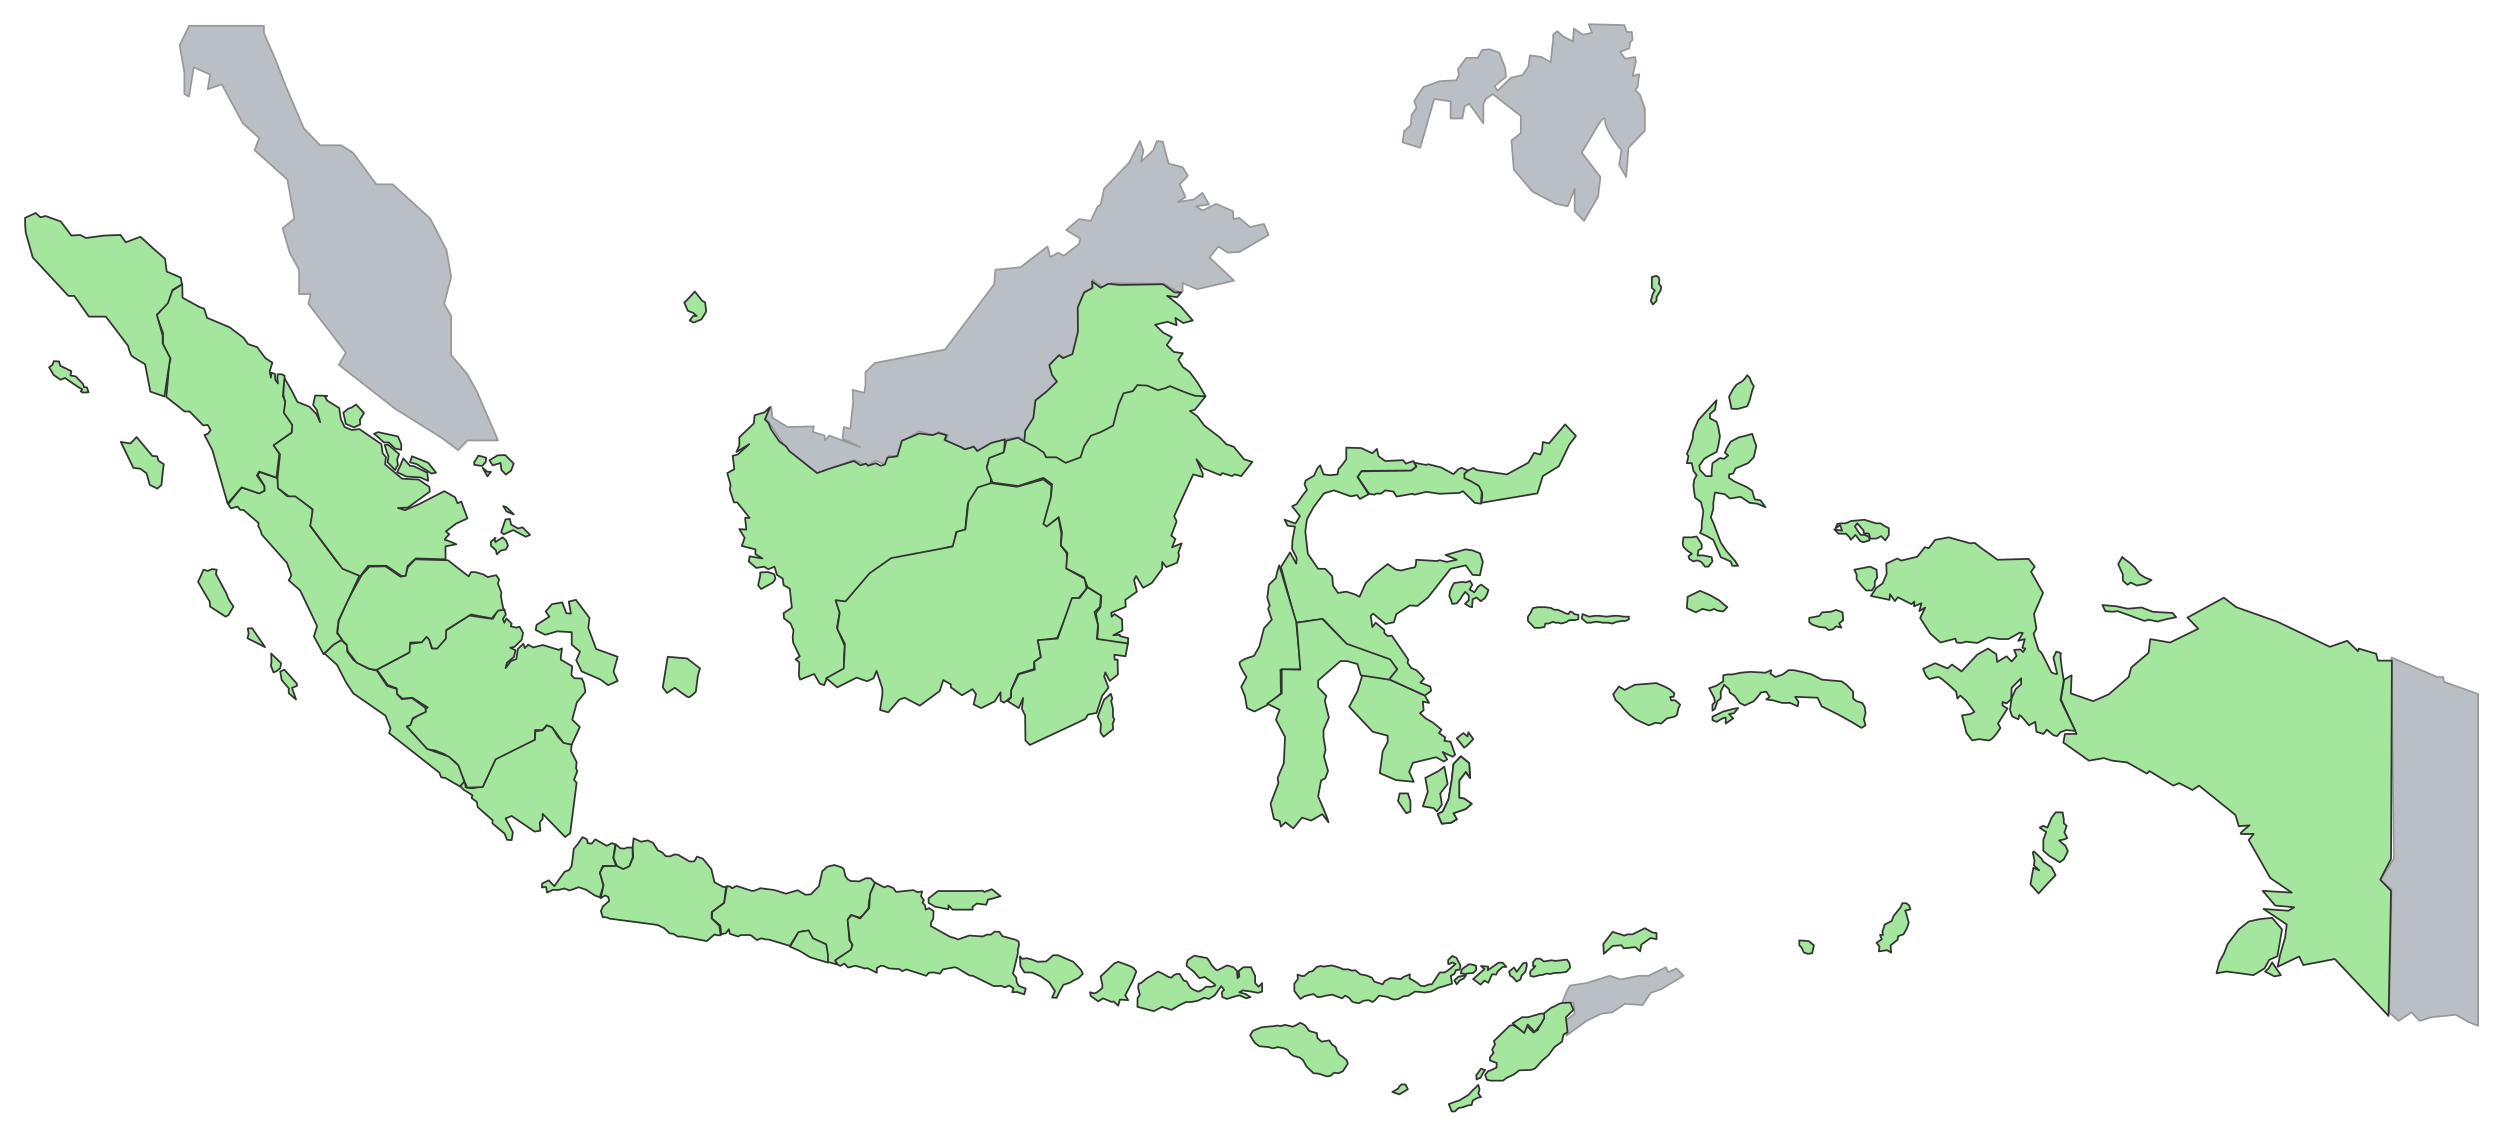 <?xml version="1.0" encoding="UTF-8" standalone="no"?>
<!DOCTYPE svg PUBLIC "-//W3C//DTD SVG 1.1//EN" "http://www.w3.org/Graphics/SVG/1.1/DTD/svg11.dtd">
<svg width="100%" height="100%" viewBox="0 0 2021 922" version="1.1" xmlns="http://www.w3.org/2000/svg" xmlns:xlink="http://www.w3.org/1999/xlink" xml:space="preserve" xmlns:serif="http://www.serif.com/" style="fill-rule:evenodd;clip-rule:evenodd;stroke-linecap:round;stroke-linejoin:round;stroke-miterlimit:1.5;">
    <g id="Lautan">
        <rect x="0" y="0" width="2020.8" height="921.798" style="fill:rgba(167,215,252,0);stroke:rgba(13,242,40,0);stroke-width:1.4px;"/>
    </g>
    <g id="Outsider" transform="matrix(1,0,0,1,-17.477,18.456)">
        <g opacity="0.5">
            <g transform="matrix(1,0,0,1,640.962,149.778)">
                <path d="M0,160.692L0.945,169.565L13.245,176.959L34.532,176.465L33.585,180.902L43.047,183.859L43.519,187.802L46.83,183.859L71.902,193.224L57.71,186.325L58.657,176.959L63.86,178.437L65.752,160.692L66.226,156.256L65.752,146.89L75.212,149.355L76.159,142.947L76.159,132.595L83.728,125.202L140.49,114.357L180.226,61.615L181.173,49.785L201.513,47.813L223.273,31.054C223.273,31.054 225.165,37.462 225.165,38.941C225.165,40.42 231.786,35.983 231.786,35.983L236.519,38.448L248.816,29.082L249.764,24.645L238.409,17.745L248.816,8.873L258.276,10.351L263.953,-1.48L266.318,-2.958L269.156,-15.774L289.496,-36.97L298.012,-54.222L300.851,-46.335L298.958,-37.462L308.892,-46.828L311.729,-54.222L316.46,-53.729L321.19,-35.983L332.544,-33.027L336.8,-26.125L330.179,-19.225L334.909,-8.872L328.759,-4.929L341.532,-6.902L348.628,-12.324L353.831,-2.958L343.423,-1.48L348.628,1.971L359.507,-3.451L373.224,2.463L373.696,8.873L378.427,7.886L386.942,15.28L398.296,12.816L402.079,21.688L378.427,35.49L368.968,35.983L361.399,31.054L354.304,39.926L374.171,58.657L352.884,63.588L344.368,65.558L332.544,60.629L332.544,67.53L329.231,68.022L317.407,61.122L274.833,60.629L267.738,64.08L259.696,57.671L259.223,65.065L253.073,67.53L248.343,79.853L248.343,99.078L245.505,117.808L237.937,121.258L232.733,118.794L225.165,126.68L232.733,141.467L213.34,155.269L211.92,171.044L206.243,179.916L205.28,188.453L200.095,185.338L188.268,186.817L166.98,196.182L163.671,192.239L157.521,194.705L140.49,188.296L142.855,183.859L135.287,180.902L132.449,183.859L119.206,180.409L106.432,189.281L102.649,200.619L95.081,200.127L92.716,207.52L84.2,204.069L78.051,208.505L66.699,203.577L37.844,214.914L13.245,196.675L8.515,188.789L-2.365,172.523L-5.677,169.565L0,160.692Z" style="fill:rgb(115,127,140);fill-rule:nonzero;stroke:rgb(51,51,51);stroke-width:1.43px;stroke-linecap:butt;stroke-miterlimit:4;"/>
            </g>
            <g transform="matrix(1,0,0,1,170.293,345.468)">
                <path d="M0,-343.074L-7.568,-327.3L-3.784,-305.612L-3.784,-287.866L0,-285.895L3.784,-309.555L17.029,-303.64L15.137,-291.809L26.49,-295.753L43.52,-264.207L56.764,-252.376L52.979,-242.517L79.469,-218.858L85.146,-187.31L75.686,-179.425L81.362,-159.707L88.93,-145.905L88.93,-126.188L98.392,-126.188L96.498,-118.301L126.772,-78.868L121.096,-69.01L166.508,-33.519L204.351,-9.858L217.596,0L225.164,-7.887L249.762,-7.887L232.732,-47.321L225.164,-61.122L211.919,-76.896L211.919,-108.443L206.242,-118.301L211.919,-139.991L208.135,-161.678L194.89,-187.31L164.615,-214.915L151.37,-214.915L132.449,-240.547L122.988,-246.461L105.959,-246.461L92.714,-260.262L77.578,-295.753L70.008,-315.47L60.549,-337.159L60.549,-343.074L0,-343.074Z" style="fill:rgb(115,127,140);fill-rule:nonzero;stroke:rgb(51,51,51);stroke-width:1.43px;stroke-linecap:butt;stroke-miterlimit:4;"/>
            </g>
            <g transform="matrix(1,0,0,1,1343.29,102.968)">
                <path d="M0,-44.658L3.908,-33.537L3.908,-15.792L-9.338,-1.989L-11.229,21.671L-16.906,11.813L-15.014,-0.017C-15.014,-0.017 -28.26,-15.792 -28.26,-23.679C-28.26,-31.564 -37.719,-13.819 -37.719,-13.819L-47.18,1.953L-32.043,21.671L-33.934,37.445L-45.287,57.161L-52.855,49.274L-52.855,35.472L-52.855,31.53L-58.533,45.33L-67.992,43.36L-86.914,33.501L-102.051,15.756L-103.945,-7.905L-96.375,-13.819L-96.375,-27.621L-119.082,-45.366L-124.758,-41.424L-126.65,-37.48L-126.65,-21.707L-138.004,-37.48L-141.787,-35.508L-143.678,-25.65L-153.141,-25.65L-153.141,-39.451L-166.385,-41.424L-177.736,-1.989L-191.994,-6.317L-190.656,-15.38L-185.305,-20.26L-184.635,-28.625L-180.621,-34.201L-182.629,-39.778L-175.27,-50.93L-161.891,-55.81L-148.51,-56.509L-146.504,-60.69L-147.174,-65.57L-140.484,-74.633L-131.117,-74.633L-127.773,-80.906L-121.752,-81.603L-113.725,-78.815L-109.041,-66.267L-108.371,-59.296L-117.738,-51.629L-115.063,-48.143L-104.359,-58.599L-94.992,-60.69L-90.309,-67.662L-88.973,-76.723L-79.605,-75.329L-72.246,-71.147L-70.24,-89.271L-70.24,-93.454L-66.896,-96.242L-62.213,-92.06L-54.188,-87.877L-53.518,-98.335L-46.158,-93.454L-38.799,-94.847L-41.475,-101.819L-12.709,-101.122L-10.703,-95.546L-6.689,-95.546L-6.02,-89.271L-8.025,-87.18L-8.695,-82.301L-16.055,-79.512L-12.041,-73.934L-4.014,-75.329L-3.344,-71.844L-6.02,-59.993L-0.668,-61.387L-2.006,-50.93L-4.014,-48.84L0,-44.658Z" style="fill:rgb(115,127,140);fill-rule:nonzero;stroke:rgb(51,51,51);stroke-width:1.43px;stroke-linecap:butt;stroke-miterlimit:4;"/>
            </g>
            <g transform="matrix(1,0,0,1,1280.03,789.1)">
                <path d="M0,3.939L9.461,2.955L10.408,11.826L2.84,17.742L3.783,29.574L19.867,17.742L32.168,11.826L40.682,10.839L51.088,3.939L65.279,4.927L71.9,-4.934L80.416,-7.889L98.391,-18.733L92.715,-24.649L86.094,-21.694L84.201,-25.635L70.01,-18.733L62.441,-18.733L47.305,-15.778L38.789,-18.733L19.867,-12.817L6.623,-10.848L3.783,-5.918L0,3.939Z" style="fill:rgb(115,127,140);fill-rule:nonzero;stroke:rgb(51,51,51);stroke-width:1.43px;stroke-linecap:butt;stroke-miterlimit:4;"/>
            </g>
            <g transform="matrix(1,0,0,1,1950.79,810.784)">
                <path d="M0,-297.722L1.895,-135.059L-9.459,-117.313L0,-110.412L-1.891,-10.844L5.678,-3.942L16.084,-10.844L22.709,-3.942L32.168,-6.899L41.631,-7.883L52.037,-8.869L62.443,-2.955L70.012,0L70.012,-268.147L42.574,-278.008L41.631,-281.95L36.898,-281.95L0,-297.722Z" style="fill:rgb(115,127,140);fill-rule:nonzero;stroke:rgb(51,51,51);stroke-width:1.43px;stroke-linecap:butt;stroke-miterlimit:4;"/>
            </g>
        </g>
    </g>
    <g id="Indonesia-Map" serif:id="Indonesia Map" transform="matrix(1,0,0,1,-18.477,18.456)">
        <g id="Banten" transform="matrix(1,0,0,1,485.674,701.557)">
            <path d="M0,-37.819L3.68,-43.221L7.024,-41.653C7.024,-41.653 8.529,-38.69 7.693,-38.516C6.857,-38.34 11.038,-37.993 11.038,-37.993L14.048,-41.477L23.246,-36.251L27.595,-38.516L30.271,-37.296L28.598,-26.491L31.107,-19.52L20.069,-20.042L17.895,-14.639L20.571,-4.008L17.728,5.402L13.882,4.007L6.689,-0.698L0.668,-2.788L-6.857,-0.174L-10.871,-1.745L-16.056,-0.522L-20.236,-0.698L-24.92,1.568L-25.756,-2.962L-29.101,-2.616L-28.934,-5.753L-23.582,-8.366L-19.066,-3.659L-14.383,-10.282L-10.703,-15.337L-7.024,-16.731L-5.017,-20.215L-3.345,-33.811L0,-37.819Z" style="fill:rgb(164,230,157);fill-rule:nonzero;stroke:rgb(51,51,51);stroke-width:1.43px;stroke-linecap:butt;stroke-miterlimit:4;"/>
        </g>
        <g transform="matrix(1,0,0,1,529.825,681.863)">
            <path d="M0,-15.16L-4.348,-15.16L-6.522,-14.289L-9.699,-14.463L-13.546,-17.775L-15.386,-6.797L-12.375,0.174L-7.525,2.615L-2.508,-0.002L0.168,-7.144L0,-15.16Z" style="fill:rgb(164,230,157);fill-rule:nonzero;stroke:rgb(51,51,51);stroke-width:1.43px;stroke-linecap:butt;stroke-miterlimit:4;"/>
        </g>
        <g id="Jawa-Barat" serif:id="Jawa Barat" transform="matrix(1,0,0,1,529.993,735.541)">
            <path d="M0,-69.537L0.669,-76.332L6.689,-73.545L12.208,-74.59L16.391,-72.674L20.236,-66.574L23.916,-64.83L26.591,-61.869L30.104,-61.693L33.783,-63.264L36.459,-63.088L45.992,-57.512L49.672,-57.685L52.013,-61.519L56.695,-59.777L63.552,-51.412L66.061,-40.781L73.086,-36.945L75.427,-36.945L73.922,-24.226L63.887,-16.557L63.72,-11.678L70.074,-5.404L71.078,2.09L68.235,2.09L66.061,1.393L59.873,6.795L40.473,3.135L36.459,3.135L32.779,0.871L29.77,0.522L25.421,-3.662L19.901,-6.275L10.871,-7.496L-18.563,-11.328L-20.905,-12.373L-24.25,-12.549L-25.756,-17.428L-24.083,-21.262L-19.066,-25.619L-19.734,-28.754L-22.243,-30.15L-25.922,-27.883L-23.582,-38.342L-26.592,-48.447L-23.748,-53.68L-12.878,-54.025L-7.693,-51.412L-2.676,-53.68L0.335,-60.998L0,-69.537Z" style="fill:rgb(164,230,157);fill-rule:nonzero;stroke:rgb(51,51,51);stroke-width:1.43px;stroke-linecap:butt;stroke-miterlimit:4;"/>
        </g>
        <g id="Jawa-Tengah" serif:id="Jawa Tengah" transform="matrix(1,0,0,1,606.089,744.079)">
            <path d="M0,-46.18L2.676,-45.834L4.181,-44.438L7.86,-46.356L20.069,-42.348L21.574,-42.348C21.574,-42.348 28.431,-44.612 26.926,-44.612C25.421,-44.612 38.466,-43.043 38.466,-43.043L47.664,-40.082L57.364,-42.869L63.551,-39.211L67.899,-39.559L74.423,-46.18L77.099,-58.207L81.112,-61.866L86.966,-63.26L92.82,-61.346L94.492,-59.95L95.831,-54.2L97.503,-51.932L99.845,-50.364L107.035,-50.016L112.555,-52.629L116.401,-52.457L119.745,-48.793L116.401,-40.604L114.729,-32.936L114.562,-28.407L109.543,-22.133L107.37,-20.737L100.18,-22.83L97.838,-19.344L99.009,-2.264L101.517,0.871L100.346,5.752L91.649,11.156L87.636,13.943L88.807,17.08L81.447,14.988L80.11,0.871L73.753,-1.569L68.904,-4.182L65.392,-9.584L60.542,-9.584L56.695,-6.969L50.842,2.093L34.117,-2.961L31.107,-3.137L27.93,-4.008L24.25,-2.614L19.233,-6.621L10.87,-6.621L9.198,-5.403L2.342,-7.666L1.672,-11.328L-1.004,-8.016L-4.516,-7.319L-5.352,-14.287L-12.041,-20.039L-11.874,-25.444L-2.174,-32.588L0,-46.18Z" style="fill:rgb(164,230,157);fill-rule:nonzero;stroke:rgb(51,51,51);stroke-width:1.43px;stroke-linecap:butt;stroke-miterlimit:4;"/>
        </g>
        <g id="Daerah-Istimewa-Yogyakarta" serif:id="Daerah Istimewa Yogyakarta" transform="matrix(1,0,0,1,657.098,746.519)">
            <path d="M0,0.348L6.857,-11.502L11.038,-12.201L15.053,-12.896L18.564,-6.449L29.268,-1.57L30.773,7.147L30.604,13.244L16.223,8.889L7.693,3.659L0,0.348Z" style="fill:rgb(164,230,157);fill-rule:nonzero;stroke:rgb(51,51,51);stroke-width:1.43px;stroke-linecap:butt;stroke-miterlimit:4;"/>
        </g>
        <g id="Jawa-Timur" serif:id="Jawa Timur" transform="matrix(1,0,0,1,725.873,785.4)">
            <path d="M0,-90.451L7.331,-86.508L10.406,-87.74L14.663,-86.013L17.027,-82.81L30.983,-84.289L34.529,-82.564L38.078,-83.303L37.131,-79.361L39.498,-76.156L38.314,-74.185L40.442,-71.965L40.916,-68.517L43.755,-69.748L47.303,-67.285L47.066,-61.121L45.173,-57.92L45.173,-55.205L60.546,-46.582L65.041,-45.347L66.933,-44.361L76.156,-47.566L87.036,-46.828L90.348,-48.306L93.66,-48.306L96.735,-50.769L100.519,-50.525L102.883,-47.072L113.764,-44.117L116.128,-42.637L116.365,-39.433L115.42,-36.228L115.42,-33.025L112.108,-19.224L111.398,-17.006L114.236,-13.308L114.474,-9.859L116.128,-6.9L121.805,-4.681L120.624,0L114.71,-1.971L110.925,-1.726L111.872,-4.93L108.56,-7.148L104.776,-5.67L101.938,-6.9L96.025,-6.656L78.994,-15.033L76.393,-15.281L66.223,-21.441L64.331,-21.935L54.871,-20.211L52.507,-16.76L47.538,-17.744L43.518,-17.5L41.39,-15.033L25.307,-20.211L21.994,-18.73L19.629,-20.455L11.351,-20.949L7.095,-22.922L4.729,-23.166L1.418,-21.195L1.418,-17.5L-6.15,-21.195L-8.279,-20.949L-15.848,-23.166L-21.761,-21.689L-24.836,-24.892L-28.147,-22.922L-30.276,-24.152L-32.167,-27.603L-19.396,-36.228L-18.212,-40.172L-20.343,-43.623L-22.234,-60.383L-18.922,-64.082L-12.064,-61.369L-4.732,-69.748L-4.022,-81.086L0,-90.451Z" style="fill:rgb(164,230,157);fill-rule:nonzero;stroke:rgb(51,51,51);stroke-width:1.43px;stroke-linecap:butt;stroke-miterlimit:4;"/>
        </g>
        <g id="Pulau-Madura" serif:id="Pulau Madura" transform="matrix(1,0,0,1,776.723,715.406)">
            <path d="M0,-13.558L27.437,-13.558L35.95,-13.802L37.607,-12.816L43.521,-15.035L50.615,-9.367L43.755,-7.392L40.445,-6.656L39.025,-2.464L31.457,-3.451L27.91,-0.74L28.145,1.477L11.827,1.477L8.515,-1.97L8.515,1.231L-2.602,-0.986L-7.568,-3.945L-7.568,-7.642L0,-13.558Z" style="fill:rgb(164,230,157);fill-rule:nonzero;stroke:rgb(51,51,51);stroke-width:1.43px;stroke-linecap:butt;stroke-miterlimit:4;"/>
        </g>
        <g>
            <g opacity="0">
                <g>
                    <g opacity="0">
                        <g transform="matrix(1,0,0,1,696.07,717.38)">
                            <clipPath id="_clip1">
                                <rect x="-2.128" y="-22.923" width="155.654" height="93.16" clip-rule="nonzero"/>
                            </clipPath>
                            <g clip-path="url(#_clip1)">
                                <path d="M0,47.316L-2.128,39.677L10.881,31.3L8.989,24.15L7.568,6.158L10.644,3.447L17.502,5.666L25.07,-1.483L29.092,-20.459L33.585,-22.922C33.585,-22.922 129.14,-19.227 131.741,-17.5C134.343,-15.776 132.215,16.511 132.215,16.511L145.694,23.166L148.296,32.777L144.039,46.826L148.06,60.134C148.06,60.134 153.973,61.615 153.499,63.584C153.028,65.556 151.607,70.238 151.607,70.238L143.566,66.543L139.31,68.761L139.783,61.615L136.944,60.629L133.633,62.351L130.084,60.38L126.774,61.859L94.844,45.593L83.964,47.316L83.018,50.027L75.212,49.291L73.084,53.726L35.477,45.099L32.167,47.072L32.641,51.015L14.427,44.361C14.427,44.361 12.062,46.086 11.117,46.58C10.17,47.072 0,47.316 0,47.316" style="fill:rgb(164,230,157);fill-rule:nonzero;"/>
                            </g>
                        </g>
                    </g>
                </g>
                <g>
                    <g opacity="0">
                        <g transform="matrix(1,0,0,1,696.07,717.38)">
                            <clipPath id="_clip2">
                                <rect x="-2.842" y="-23.636" width="157.083" height="94.588" clip-rule="nonzero"/>
                            </clipPath>
                            <g clip-path="url(#_clip2)">
                                <path d="M0,47.316L-2.128,39.677L10.881,31.3L8.989,24.15L7.568,6.158L10.644,3.447L17.502,5.666L25.07,-1.483L29.092,-20.459L33.585,-22.922C33.585,-22.922 129.14,-19.227 131.741,-17.5C134.343,-15.776 132.215,16.511 132.215,16.511L145.694,23.166L148.296,32.777L144.039,46.826L148.06,60.134C148.06,60.134 153.973,61.615 153.499,63.584C153.028,65.556 151.607,70.238 151.607,70.238L143.566,66.543L139.31,68.761L139.783,61.615L136.944,60.629L133.633,62.351L130.084,60.38L126.774,61.859L94.844,45.593L83.964,47.316L83.018,50.027L75.212,49.291L73.084,53.726L35.477,45.099L32.167,47.072L32.641,51.015L14.427,44.361C14.427,44.361 12.062,46.086 11.117,46.58C10.17,47.072 0,47.316 0,47.316Z" style="fill:rgb(164,230,157);fill-rule:nonzero;stroke:rgb(51,51,51);stroke-width:1.43px;stroke-linecap:butt;stroke-miterlimit:4;"/>
                            </g>
                        </g>
                    </g>
                </g>
            </g>
        </g>
        <g id="Lampung" transform="matrix(1,0,0,1,389.78,612.384)">
            <path d="M0,3.944L4.258,0.249L5.203,5.671L10.644,6.409L19.158,4.684L29.329,-17.497L45.885,-26.619L61.021,-33.027L61.495,-39.679L67.172,-40.417L70.719,-44.363L74.74,-43.378L79.943,-34.995L84.201,-30.56L90.823,-29.822L90.35,-23.66L94.844,-14.786L94.371,-9.859L95.316,-7.148L92.715,-0.494L94.844,1.973L89.641,42.639L85.62,45.842L67.408,27.11L67.408,31.055L65.042,34.012L65.516,40.665L60.786,41.407L42.337,28.837L37.37,30.807L43.283,41.899L42.337,48.307L38.553,48.061L36.66,43.132L26.728,34.751L26.963,32.288L14.901,21.688L14.191,17.499L9.934,14.296L10.644,12.077L3.548,7.639L0,3.944Z" style="fill:rgb(164,230,157);fill-rule:nonzero;stroke:rgb(51,51,51);stroke-width:1.43px;stroke-linecap:butt;stroke-miterlimit:4;"/>
        </g>
        <g id="Sumatera-Selatan" serif:id="Sumatera Selatan" transform="matrix(1,0,0,1,323.083,569.499)">
            <path d="M0,-46.58L25.544,-60.136L26.253,-67.282L35.714,-68.762L39.972,-73.197L42.337,-71.474L44.465,-63.833L47.776,-63.833L55.345,-71.474L55.817,-78.126L74.503,-90.45L88.93,-88.233L93.896,-87.739L95.789,-91.189L96.735,-94.886L103.121,-95.38L104.304,-91.189L101.938,-87.49L103.121,-84.535L104.777,-87.984L109.034,-83.795L108.324,-81.577L112.818,-80.591L115.42,-81.331L118.259,-76.402L117.076,-70.733L111.399,-65.064L107.852,-64.324L112.108,-62.353L110.926,-56.932L105.25,-52.247L104.067,-47.811L108.324,-53.48L112.818,-55.207L114.001,-63.34L118.495,-67.529L119.678,-64.078L122.279,-66.789L126.536,-64.571L134.105,-66.544L147.114,-62.6L149.716,-63.833L148.769,-56.932L148.769,-54.714L157.993,-49.291L157.284,-42.144L159.648,-39.679L165.798,-39.434L167.454,-35.489L168.637,-28.589L161.777,-20.208L157.993,-6.159L164.144,-0.243L157.521,14.05L150.898,12.569L141.674,0.001L137.416,-1.724L133.869,2.218L127.955,2.218L127.719,10.107L96.026,25.88L85.619,48.306L73.083,48.8L70.719,43.378L64.332,29.085L54.635,21.689L47.066,18.733L40.444,17.747L23.178,-1.477L26.49,-4.681L41.154,-16.018L28.854,-23.905L20.813,-23.167L15.847,-27.11L15.847,-31.546L8.75,-34.257L0,-46.58Z" style="fill:rgb(164,230,157);fill-rule:nonzero;stroke:rgb(51,51,51);stroke-width:1.43px;stroke-linecap:butt;stroke-miterlimit:4;"/>
        </g>
        <g id="Bengkulu" transform="matrix(1,0,0,1,280.746,606.469)">
            <path d="M0,-96.612L6.858,-104.005L13.481,-107.456L18.448,-103.265L18.448,-98.091L23.651,-91.189L35.24,-84.537L42.337,-82.81L50.615,-70.488L58.42,-68.021L58.656,-63.832L62.678,-59.644L70.719,-60.629L81.599,-52.742L82.072,-49.537L71.429,-44.361L69.536,-38.693L66.462,-37.707L83.018,-19.468L100.521,-13.306L108.325,-6.16L112.109,4.192L113.056,6.903L109.508,10.844L97.682,3.944L94.37,3.453L92.951,-0.244L52.271,-32.285L53.453,-35.982L49.433,-46.334L23.416,-64.326L17.502,-73.199L10.171,-87.492L0,-96.612Z" style="fill:rgb(164,230,157);fill-rule:nonzero;stroke:rgb(51,51,51);stroke-width:1.43px;stroke-linecap:butt;stroke-miterlimit:4;"/>
        </g>
        <g id="Jambi" transform="matrix(1,0,0,1,380.557,522.426)">
            <path d="M0,-87.985L-26.49,-88.725L-32.403,-82.317L-34.768,-75.417L-38.316,-74.676L-50.378,-83.056L-63.387,-82.809L-69.773,-75.909L-81.362,-54.961L-88.221,-39.186L-89.404,-29.573L-85.384,-23.167L-81.835,-19.715L-80.889,-14.294L-73.793,-5.173L-63.623,-0.245L-57.947,0.74L-30.983,-13.555L-30.512,-21.44L-21.051,-21.688L-17.267,-26.124L-15.137,-23.906L-12.772,-16.759L-8.751,-16.511L-1.656,-24.644L-1.42,-31.547L18.685,-44.116L35.478,-40.911L40.681,-47.319L44.938,-47.812L42.809,-58.903L43.282,-61.861L40.444,-69.007L41.391,-72.459L39.024,-75.909L32.167,-74.429L28.382,-76.648L22.232,-78.374L18.685,-78.374L16.792,-74.923L0,-87.985Z" style="fill:rgb(164,230,157);fill-rule:nonzero;stroke:rgb(51,51,51);stroke-width:1.43px;stroke-linecap:butt;stroke-miterlimit:4;"/>
        </g>
        <g id="Sumatera-Barat" serif:id="Sumatera Barat" transform="matrix(1,0,0,1,202.932,484.471)">
            <path d="M0,-95.379L10.881,-108.935L24.835,-104.253L29.328,-106.224L29.328,-109.922L23.889,-119.04L25.544,-121.258L39.972,-116.329L40.682,-107.949L47.776,-101.788L54.398,-102.527L68.117,-91.19L68.354,-85.768L66.462,-77.634L87.512,-49.291L93.188,-43.623L106.197,-37.708L89.168,-1.232L87.985,8.873L92.006,14.049L85.146,18.239L77.104,25.879L69.3,11.584L71.901,3.204L58.183,-25.631L48.959,-33.764L51.088,-37.708L47.541,-47.813L27.199,-70.733L26.254,-73.938L24.361,-77.634L24.598,-80.099L12.3,-90.697L9.698,-90.697L7.568,-93.408L2.365,-91.93L0,-95.379Z" style="fill:rgb(164,230,157);fill-rule:nonzero;stroke:rgb(51,51,51);stroke-width:1.43px;stroke-linecap:butt;stroke-miterlimit:4;"/>
        </g>
        <g id="Pulau-Siberut" serif:id="Pulau Siberut" transform="matrix(1,0,0,1,178.571,469.683)">
            <path d="M0,-17.743L4.493,-27.602L7.805,-26.617L11.353,-28.096L15.137,-27.602L14.427,-24.152L22.941,-8.378L24.598,-3.942L28.618,2.22L24.598,9.12L22.232,10.353L9.696,2.22L9.46,-1.723L0,-17.743Z" style="fill:rgb(164,230,157);fill-rule:nonzero;stroke:rgb(51,51,51);stroke-width:1.43px;stroke-linecap:butt;stroke-miterlimit:4;"/>
        </g>
        <g transform="matrix(1,0,0,1,219.488,500.244)">
            <path d="M0,-6.407L-0.71,-10.595L2.838,-10.845L13.245,4.438L-0.946,-2.712L0,-6.407Z" style="fill:rgb(164,230,157);fill-rule:nonzero;stroke:rgb(51,51,51);stroke-width:1.43px;stroke-linecap:butt;stroke-miterlimit:4;"/>
        </g>
        <g transform="matrix(1,0,0,1,237.699,525.137)">
            <path d="M0,-15.28L8.042,-7.393L7.333,-3.449L4.258,-0.984L1.893,0L-0.236,-5.423L0.237,-8.134L0,-15.28Z" style="fill:rgb(164,230,157);fill-rule:nonzero;stroke:rgb(51,51,51);stroke-width:1.43px;stroke-linecap:butt;stroke-miterlimit:4;"/>
        </g>
        <g transform="matrix(1,0,0,1,248.343,547.074)">
            <path d="M0,-24.155L10.17,-12.818L10.17,-11.093L6.149,-9.367L9.461,0L3.548,-5.177L3.548,-9.121L-2.128,-15.775L-3.311,-22.676L0,-24.155Z" style="fill:rgb(164,230,157);fill-rule:nonzero;stroke:rgb(51,51,51);stroke-width:1.43px;stroke-linecap:butt;stroke-miterlimit:4;"/>
        </g>
        <g id="Riau" transform="matrix(1,0,0,1,247.855,447.29)">
            <path d="M0,-161.029L6.689,-149.527L11.038,-140.813L20.738,-136.979L26.424,-131.053L29.435,-124.431L26.759,-134.19L23.748,-138.374L25.421,-146.042L35.121,-145.692L33.449,-144.996L35.121,-141.859L44.82,-135.933L46.158,-126.872L49.169,-120.597L54.855,-118.157L61.211,-118.854L78.938,-106.655L79.942,-99.336L82.617,-96.199L81.949,-90.273L95.663,-78.771L109.043,-78.075L117.739,-72.149L118.073,-68.315L100.345,-55.419L92.318,-55.07L98.005,-53.328L109.376,-58.208L129.78,-68.664L138.477,-63.784L140.483,-58.904L143.494,-60.299L148.511,-46.704L139.48,-42.522L131.118,-36.249L133.794,-33.809C133.794,-33.809 129.111,-29.278 130.449,-29.278C131.787,-29.278 139.48,-25.792 139.48,-25.792L130.783,-24.05L130.783,-13.592L106.701,-14.29L100.012,-8.016L98.673,-0.347L95.328,0L82.952,-8.365L68.234,-8.365L61.88,0L47.497,-5.925L21.406,-40.78L23.079,-50.887L23.414,-54.024L9.365,-64.48L4.014,-64.48L-4.683,-71.104L-5.018,-79.468L-3.011,-98.29L-8.697,-105.959L6.355,-116.066L6.355,-121.643L-0.335,-132.099L1.004,-140.813L-0.335,-146.39L0,-161.029Z" style="fill:rgb(164,230,157);fill-rule:nonzero;stroke:rgb(51,51,51);stroke-width:1.43px;stroke-linecap:butt;stroke-miterlimit:4;"/>
        </g>
        <g transform="matrix(1,0,0,1,299.699,323.556)">
            <path d="M0,-11.502L3.011,-12.547L6.69,-14.987L13.045,-8.017L9.7,-2.788L10.035,1.046L5.017,3.485L-1.673,0.697L-3.68,-8.365L0,-11.502Z" style="fill:rgb(164,230,157);fill-rule:nonzero;stroke:rgb(51,51,51);stroke-width:1.43px;stroke-linecap:butt;stroke-miterlimit:4;"/>
        </g>
        <g transform="matrix(1,0,0,1,324.117,345.165)">
            <path d="M0,-14.289L16.056,-10.805L18.73,-4.53L18.73,0L13.714,-1.045L8.696,-5.925L4.683,-5.925L-1.004,-11.152L-3.345,-12.895L0,-14.289Z" style="fill:rgb(164,230,157);fill-rule:nonzero;stroke:rgb(51,51,51);stroke-width:1.43px;stroke-linecap:butt;stroke-miterlimit:4;"/>
        </g>
        <g transform="matrix(1,0,0,1,332.145,361.547)">
            <path d="M0,-20.563L9.031,-12.895L7.358,-8.712L8.028,-4.181L5.687,0L-0.335,-6.273L0.335,-11.152L-1.003,-14.637L-2.676,-20.215L0,-20.563Z" style="fill:rgb(164,230,157);fill-rule:nonzero;stroke:rgb(51,51,51);stroke-width:1.43px;stroke-linecap:butt;stroke-miterlimit:4;"/>
        </g>
        <g transform="matrix(1,0,0,1,349.872,359.458)">
            <path d="M0,-4.184L5.352,-2.789L17.394,4.879L21.073,4.181L14.718,-3.835L1.672,-9.063L0,-4.184Z" style="fill:rgb(164,230,157);fill-rule:nonzero;stroke:rgb(51,51,51);stroke-width:1.43px;stroke-linecap:butt;stroke-miterlimit:4;"/>
        </g>
        <g transform="matrix(1,0,0,1,344.52,370.262)">
            <path d="M0,-18.125L5.352,-12.2L8.362,-11.851L19.4,-6.623L20.069,0L13.714,-2.789L2.342,-3.485L-5.018,-6.971L-2.341,-12.549L0,-18.125Z" style="fill:rgb(164,230,157);fill-rule:nonzero;stroke:rgb(51,51,51);stroke-width:1.43px;stroke-linecap:butt;stroke-miterlimit:4;"/>
        </g>
        <g id="Pulau-Bangka" serif:id="Pulau Bangka" transform="matrix(1,0,0,1,452.225,515.261)">
            <path d="M0,-28.586L10.37,-35.208L7.358,-39.389L12.377,-45.315L20.739,-46.709L24.083,-37.995L27.763,-37.647L26.091,-47.405L31.777,-48.8L42.815,-34.161L41.812,-26.146L48.167,-9.066L65.56,-2.791L62.215,9.409L65.56,16.727L57.866,20.214L51.847,15.681L36.459,9.058L32.111,-0.004L35.122,-6.973L28.433,-12.551L28.433,-22.659L16.725,-23.355L7.025,-20.568L-0.668,-24.401L0,-28.586Z" style="fill:rgb(164,230,157);fill-rule:nonzero;stroke:rgb(51,51,51);stroke-width:1.43px;stroke-linecap:butt;stroke-miterlimit:4;"/>
        </g>
        <g id="Pulau-Belitung" serif:id="Pulau Belitung" transform="matrix(1,0,0,1,554.244,520.833)">
            <path d="M0,16.384L4.013,-8.363L19.734,-6.97L30.104,1.046L28.431,6.623L26.758,19.868C26.758,19.868 22.075,24.747 20.737,24.402C19.399,24.05 9.699,16.732 9.699,16.732L3.345,20.915L0,16.384Z" style="fill:rgb(164,230,157);fill-rule:nonzero;stroke:rgb(51,51,51);stroke-width:1.43px;stroke-linecap:butt;stroke-miterlimit:4;"/>
        </g>
        <g>
            <g opacity="0">
                <g transform="matrix(1,0,0,1,461.682,543.621)">
                    <path d="M0,-74.924L9.461,-77.881L26.49,-80.838L38.79,-67.037L38.79,-52.248L41.627,-41.404L56.765,-34.502L105.014,-34.502L124.882,-28.589L127.72,-20.702L123.935,-1.969L117.313,5.914L102.176,-2.957L92.715,0L87.984,-6.901L94.607,-32.533L59.604,-31.547L58.656,-20.702L61.494,-13.801L57.71,-6.901L47.304,-5.914L29.329,-15.774L20.813,-24.645L23.652,-35.489L16.084,-41.404L17.029,-48.307L-0.945,-47.32L-13.245,-55.206L-3.784,-64.079L-4.729,-67.037L0,-74.924Z" style="fill:rgb(164,230,157);fill-rule:nonzero;"/>
                </g>
            </g>
        </g>
        <g>
            <g opacity="0">
                <g transform="matrix(1,0,0,1,461.682,543.621)">
                    <path d="M0,-74.924L9.461,-77.881L26.49,-80.838L38.79,-67.037L38.79,-52.248L41.627,-41.404L56.765,-34.502L105.014,-34.502L124.882,-28.589L127.72,-20.702L123.935,-1.969L117.313,5.914L102.176,-2.957L92.715,0L87.984,-6.901L94.607,-32.533L59.604,-31.547L58.656,-20.702L61.494,-13.801L57.71,-6.901L47.304,-5.914L29.329,-15.774L20.813,-24.645L23.652,-35.489L16.084,-41.404L17.029,-48.307L-0.945,-47.32L-13.245,-55.206L-3.784,-64.079L-4.729,-67.037L0,-74.924Z" style="fill:rgb(164,230,157);fill-rule:nonzero;stroke:rgb(82,158,86);stroke-width:1.43px;stroke-linecap:butt;stroke-miterlimit:4;"/>
                </g>
            </g>
        </g>
        <g id="Sumatera-Utara" serif:id="Sumatera Utara" transform="matrix(1,0,0,1,152.79,297.408)">
            <path d="M0,4.928C0.474,3.943 2.365,-21.195 2.365,-21.195L3.549,-25.633L-2.602,-37.462L-2.602,-46.828L-7.805,-60.876L0.474,-70.734L4.494,-80.593L13.009,-86.262L13.245,-75.172L26.727,-67.777L30.748,-66.298L33.112,-58.905L51.324,-51.263L62.441,-42.885L66.226,-37.709L73.557,-35.244L80.18,-26.372L85.856,-22.675L83.728,-15.773L84.673,-10.598L85.146,-14.541L87.984,-13.555L88.222,-8.874L90.35,-5.916L89.877,-10.106L90.113,-13.309L93.425,-13.309L95.79,-12.077L94.37,4.19L96.263,8.872L95.081,17.744L101.938,27.604L101.467,33.765L86.802,44.116L91.532,51.016L89.167,70.241L75.213,65.312L73.32,68.516L79.233,76.896L79.47,80.839L75.213,83.057L61.022,78.128L49.669,91.19L37.37,48.06L30.984,35.737L33.821,34.75L35.951,31.793L33.586,27.604L30.038,28.096L18.922,16.759L14.901,16.759L0,4.928Z" style="fill:rgb(164,230,157);fill-rule:nonzero;stroke:rgb(51,51,51);stroke-width:1.43px;stroke-linecap:butt;stroke-miterlimit:4;"/>
        </g>
        <g id="Pulau-Nias" serif:id="Pulau Nias" transform="matrix(1,0,0,1,116.13,372.578)">
            <path d="M0,-33.764L7.805,-32.532L12.771,-37.708L25.544,-22.428L29.328,-22.181L30.511,-18.485L34.769,-15.774L34.059,-10.843L32.876,0.986L29.565,3.944L23.415,0.986L20.813,-8.379L15.847,-12.076L10.17,-12.816L0,-33.764Z" style="fill:rgb(164,230,157);fill-rule:nonzero;stroke:rgb(51,51,51);stroke-width:1.43px;stroke-linecap:butt;stroke-miterlimit:4;"/>
        </g>
        <g id="Aceh" transform="matrix(1,0,0,1,38.788,298.147)">
            <path d="M0,-140.483L8.516,-144.426L12.3,-140.975L16.558,-141.962L28.855,-137.526L37.371,-126.188L44.466,-126.681L49.196,-124.217L63.861,-126.188L77.104,-126.681L81.362,-120.766L93.188,-125.203L104.541,-114.85L113.056,-107.458L114.476,-97.105L125.828,-92.176L126.773,-86.754L119.205,-82.318L115.421,-71.473L106.434,-62.108L111.163,-45.348L111.163,-38.941L117.313,-27.111L112.583,3.943L101.23,-0.001L96.973,-22.181C96.973,-22.181 88.459,-27.111 86.565,-28.59C84.675,-30.068 83.255,-36.97 83.255,-36.97L65.279,-60.629L51.562,-60.629L39.735,-77.389L35.006,-77.389L6.15,-108.443L0.474,-128.653L0,-135.061L0,-140.483Z" style="fill:rgb(164,230,157);fill-rule:nonzero;stroke:rgb(51,51,51);stroke-width:1.43px;stroke-linecap:butt;stroke-miterlimit:4;"/>
        </g>
        <g transform="matrix(1,0,0,1,58.184,293.958)">
            <path d="M0,-15.528L2.602,-17.253L3.784,-20.457L8.041,-20.211L8.987,-16.759L17.976,-12.323L17.265,-8.874L21.522,-8.134L27.437,-1.972L28.146,0.493L30.51,0.739L31.93,4.682L26.963,4.929L25.544,3.943C25.544,3.943 27.672,2.218 26.253,1.971C24.835,1.724 12.771,-6.901 12.771,-6.901L9.224,-5.424L3.548,-9.367L0,-15.528Z" style="fill:rgb(164,230,157);fill-rule:nonzero;stroke:rgb(51,51,51);stroke-width:1.43px;stroke-linecap:butt;stroke-miterlimit:4;"/>
        </g>
        <g transform="matrix(1,0,0,1,414.142,360.995)">
            <path d="M0,-7.394L6.622,-11.337L12.772,-11.583L19.631,-4.683L17.503,0.986L13.245,4.189L9.697,0.493L8.988,-5.176L2.602,-3.204L0,-7.394Z" style="fill:rgb(164,230,157);fill-rule:nonzero;stroke:rgb(51,51,51);stroke-width:1.43px;stroke-linecap:butt;stroke-miterlimit:4;"/>
        </g>
        <g transform="matrix(1,0,0,1,427.15,415.216)">
            <path d="M0,-13.802L3.548,-14.048L4.494,-9.612L10.171,-6.408L13.718,-7.394L19.867,-1.233L16.319,0.246L6.149,-5.176L-1.419,-1.725L-3.548,-3.45L0,-13.802Z" style="fill:rgb(164,230,157);fill-rule:nonzero;stroke:rgb(51,51,51);stroke-width:1.43px;stroke-linecap:butt;stroke-miterlimit:4;"/>
        </g>
        <g transform="matrix(1,0,0,1,401.843,352.861)">
            <path d="M0,2.465L3.312,-2.957L6.623,-2.218L9.697,-1.232L9.225,2.219L6.386,5.422L0,4.437L0,2.465Z" style="fill:rgb(164,230,157);fill-rule:nonzero;stroke:rgb(51,51,51);stroke-width:1.43px;stroke-linecap:butt;stroke-miterlimit:4;"/>
        </g>
        <g transform="matrix(-0.481,-0.877,-0.877,0.481,414.812,361.139)">
            <path d="M-3.725,4.695L4.145,4.695L-0.484,2.918L-1.849,0.428L-3.725,4.695Z" style="fill:rgb(164,230,157);fill-rule:nonzero;stroke:rgb(51,51,51);stroke-width:1.43px;stroke-linecap:butt;stroke-miterlimit:4;"/>
        </g>
        <g transform="matrix(0.951,0.31,0.31,-0.951,426.56,389.498)">
            <path d="M-0.842,-1.487L1.972,-1.487L9.372,-5.309L3.051,-4.801L-0.842,-1.487Z" style="fill:rgb(164,230,157);fill-rule:nonzero;stroke:rgb(51,51,51);stroke-width:1.43px;stroke-linecap:butt;stroke-miterlimit:4;"/>
        </g>
        <g transform="matrix(1,0,0,1,418.275,428.991)">
            <path d="M0,-12.373L0.668,-9.236L6.522,-13.07L9.365,-10.281L10.87,-6.448L9.197,-3.31L4.85,-2.265L1.839,0.697L1.003,-2.788L-2.844,-6.1L-3.012,-9.585L0.836,-12.547L0,-12.373Z" style="fill:rgb(164,230,157);fill-rule:nonzero;stroke:rgb(51,51,51);stroke-width:1.43px;stroke-linecap:butt;stroke-miterlimit:4;"/>
        </g>
        <g id="Kepulauan-Riau" serif:id="Kepulauan Riau" transform="matrix(1,0,0,1,571.637,233.63)">
            <path d="M0,-7.668C0.836,-7.668 8.529,-16.382 8.529,-16.382L14.55,-8.888L16.892,-7.668L17.728,-0.175L13.881,6.1L7.525,8.714L4.349,6.971L7.19,3.311L10.034,3.311L7.19,0.872L2.843,-0.871L0,-7.668Z" style="fill:rgb(164,230,157);fill-rule:nonzero;stroke:rgb(51,51,51);stroke-width:1.43px;stroke-linecap:butt;stroke-miterlimit:4;"/>
        </g>
        <g>
            <g opacity="0">
                <g transform="matrix(1,0,0,1,573.792,414.757)">
                    <path d="M0,-182.415L-2.366,-189.07L7.331,-197.695L12.062,-190.548L15.846,-188.33L14.899,-180.936L11.824,-175.514L4.967,-171.817L2.128,-172.803L4.729,-177.979L2.128,-181.923L-141.675,-52.776L-139.31,-58.938L-147.352,-65.346L-152.791,-65.1L-158.94,-60.171L-161.306,-63.375L-168.874,-65.593L-172.186,-59.431L-171.712,-58.445L-166.036,-56.966L-161.779,-59.185L-157.995,-59.185L-156.575,-56.227L-164.381,-54.748L-160.833,-48.341L-157.995,-52.037L-161.542,-52.776L-155.016,-57.915L-149.998,-58.786L-149.329,-53.906L-146.151,-50.073L-142.305,-51.641L-147.656,-23.582L-144.646,-23.234L-140.8,-18.703L-145.817,-20.098L-146.987,-21.84L-147.155,-13.649L-143.308,-13.3L-141.469,-8.943L-137.288,-5.981L-132.604,-6.678L-127.253,-0.578L-129.595,1.164L-140.131,-4.413L-148.158,-0.927L-148.158,2.035L-144.813,5.522L-144.813,7.089L-145.817,11.273L-149.664,12.144L-153.51,15.28L-154.681,10.924L-158.861,8.483L-158.528,4.824L-155.016,2.21L-154.013,4.998L-149.162,1.513L-149.998,-3.019L-146.82,-12.255L-146.82,-51.118L0,-182.415Z" style="fill:rgb(164,230,157);fill-rule:nonzero;"/>
                </g>
            </g>
        </g>
        <g>
            <g opacity="0">
                <g transform="matrix(1,0,0,1,573.792,414.757)">
                    <path d="M0,-182.415L-2.366,-189.07L7.331,-197.695L12.062,-190.548L15.846,-188.33L14.899,-180.936L11.824,-175.514L4.967,-171.817L2.128,-172.803L4.729,-177.979L2.128,-181.923L-141.675,-52.776L-139.31,-58.938L-147.352,-65.346L-152.791,-65.1L-158.94,-60.171L-161.306,-63.375L-168.874,-65.593L-172.186,-59.431L-171.712,-58.445L-166.036,-56.966L-161.779,-59.185L-157.995,-59.185L-156.575,-56.227L-164.381,-54.748L-160.833,-48.341L-157.995,-52.037L-161.542,-52.776L-155.016,-57.915L-149.998,-58.786L-149.329,-53.906L-146.151,-50.073L-142.305,-51.641L-147.656,-23.582L-144.646,-23.234L-140.8,-18.703L-145.817,-20.098L-146.987,-21.84L-147.155,-13.649L-143.308,-13.3L-141.469,-8.943L-137.288,-5.981L-132.604,-6.678L-127.253,-0.578L-129.595,1.164L-140.131,-4.413L-148.158,-0.927L-148.158,2.035L-144.813,5.522L-144.813,7.089L-145.817,11.273L-149.664,12.144L-153.51,15.28L-154.681,10.924L-158.861,8.483L-158.528,4.824L-155.016,2.21L-154.013,4.998L-149.162,1.513L-149.998,-3.019L-146.82,-12.255L-146.82,-51.118L0,-182.415Z" style="fill:rgb(164,230,157);fill-rule:nonzero;stroke:rgb(82,158,86);stroke-width:1.43px;stroke-linecap:butt;stroke-miterlimit:4;"/>
                </g>
            </g>
        </g>
        <g id="Kalimantan-Barat" serif:id="Kalimantan Barat" transform="matrix(1,0,0,1,640.876,535.474)">
            <path d="M0,-224.815L-4.015,-214.707L-1.339,-212.267L1.003,-206.691L7.692,-196.931L13.044,-193.096L15.721,-189.263L38.13,-171.487L47.831,-174.972L67.9,-181.247L73.251,-177.761L77.601,-179.155L79.272,-177.413L85.628,-179.503L89.642,-177.413L92.987,-178.458L94.994,-184.035L103.021,-185.08L106.701,-197.627L120.748,-203.553L131.451,-202.16L136.135,-203.902L142.824,-202.16L141.152,-198.325L154.532,-192.4L157.543,-190.657L164.9,-192.749L167.576,-189.263L178.949,-195.885L189.987,-198.674L189.317,-188.217L177.612,-182.64L175.271,-176.367L178.949,-168.002L178.279,-162.424L168.246,-158.59L159.885,-146.043L157.878,-125.479L150.519,-123.736L148.512,-112.583L103.355,-101.081L97.335,-101.428L80.61,-89.926L61.545,-67.271L53.851,-66.574L56.527,-58.906L54.186,-46.706L60.541,-31.719L59.871,-20.916L60.541,-13.942L53.184,-8.715L46.159,-5.927L43.817,0L40.137,-1.396L35.789,-9.062L24.417,-4.533L23.413,-8.018L23.747,-18.475L20.737,-20.916L24.082,-23.355L18.73,-34.506L18.396,-39.04L19.065,-44.266L16.724,-49.843L11.372,-54.026L11.037,-58.209L17.728,-62.74L16.055,-78.077L11.037,-80.864L10.368,-86.093L5.686,-89.23L3.679,-95.852L-1.339,-93.76L-4.684,-95.852L-11.038,-94.806L-17.06,-100.035L-16.39,-104.217L-6.021,-102.474L-11.708,-105.961L-11.708,-109.794L-22.746,-112.583L-20.404,-119.205L-24.753,-126.175L-19.066,-125.827L-20.069,-135.238L-16.39,-135.238L-26.426,-147.785L-29.101,-147.785L-32.445,-158.242L-31.777,-161.727L-34.452,-171.487L-28.766,-174.624L-30.104,-185.429L-26.091,-186.474L-16.725,-194.839L-27.094,-188.565L-24.753,-193.794L-24.753,-200.417L-13.046,-211.57L-12.377,-218.193L-4.349,-220.632L0,-224.815Z" style="fill:rgb(164,230,157);fill-rule:nonzero;stroke:rgb(51,51,51);stroke-width:1.43px;stroke-linecap:butt;stroke-miterlimit:4;"/>
        </g>
        <g transform="matrix(1,0,0,1,631.342,447.116)">
            <path d="M0,7.495L1.673,-0.173L1.673,-2.787L8.028,-3.136L13.046,-1.393L14.05,2.44L11.875,5.403L2.342,10.631L0,7.495Z" style="fill:rgb(164,230,157);fill-rule:nonzero;stroke:rgb(51,51,51);stroke-width:1.43px;stroke-linecap:butt;stroke-miterlimit:4;"/>
        </g>
        <g id="Kalimantan-Tengah" serif:id="Kalimantan Tengah" transform="matrix(1,0,0,1,819.769,554.466)">
            <path d="M0,-182.381L20.813,-179.423L42.101,-185.339L48.722,-180.409L48.248,-168.579L43.045,-149.849L44.938,-147.876L54.398,-154.777L56.764,-141.469L56.29,-132.103L61.021,-125.694L61.493,-112.879L75.686,-104.992L77.104,-97.105L70.482,-89.218L66.224,-89.218L53.452,-57.178L37.842,-54.714L40.207,-41.899L35.004,-37.956L34.532,-32.04L21.758,-28.096L16.555,-15.775L16.084,-9.366L10.407,-4.931L7.568,-6.407L7.568,-13.308L2.839,-5.915L-8.042,-0.493L-14.191,-3.45L-12.3,-11.829L-15.137,-15.775L-23.651,-10.845L-32.641,-17.251L-32.641,-19.716L-38.788,-23.167L-41.627,-14.294L-57.71,-2.464L-70.011,-8.872L-74.268,-7.392L-83.254,2.958L-89.877,0.985L-87.985,-11.337L-87.985,-16.267L-92.716,-30.561L-95.08,-24.646L-100.284,-22.181L-108.799,-25.138L-124.409,-17.251L-133.396,-24.646L-119.206,-32.534L-118.259,-52.249L-124.409,-64.573L-122.516,-77.389L-125.827,-87.739L-117.785,-86.754L-98.393,-109.428L-80.889,-121.751L-31.22,-131.116L-27.91,-142.947L-20.813,-144.918L-18.448,-167.1L-10.88,-178.93L0,-182.381Z" style="fill:rgb(164,230,157);fill-rule:nonzero;stroke:rgb(51,51,51);stroke-width:1.43px;stroke-linecap:butt;stroke-miterlimit:4;"/>
        </g>
        <g id="Kalimantan-Utara---Kalimantan-Timur" serif:id="Kalimantan Utara + Kalimantan Timur" transform="matrix(1,0,0,1,18.477,-18.456)">
            <path d="M828.107,356.999L837.319,361.348L843.815,365.898L845.67,369.692L854.022,369.692L861.445,374.172L873.508,369.692L876.291,360.934L881.859,352.247L889.746,349.351L899.893,343.974L904.128,327.34L908.304,317.913L915.727,316.258L919.439,311.294L927.326,311.708L936.141,315.431L942.173,313.776L945.884,312.121L953.771,315.431L961.195,318.326L966.298,319.981L974.611,320.402L965.915,331.207L961.902,332.252L967.921,336.436L973.609,344.103L985.984,353.514L991.337,359.091L997.357,361.182L1005.72,371.29L1012.41,373.382L1003.38,384.884L998.027,383.49L996.019,384.884L987.992,382.444L986.654,384.187L972.939,378.61L967.253,371.29L972.269,382.792L972.269,385.58L964.578,383.49L949.191,417.298L951.199,421.481L946.851,432.984L950.195,435.772L947.517,442.394L955.212,439.257L952.535,446.926L953.204,449.365L951.533,454.941L942.837,458.428L939.492,454.244L939.492,459.821L931.128,471.324L924.105,475.157L918.419,465.746L916.745,468.883L919.086,478.294L909.721,484.917L910.055,490.493L898.35,495.373L898.683,498.509L901.024,496.419L907.046,500.603L907.379,509.664L900.022,513.497L905.372,513.149L905.372,514.196L912.062,515.938L911.73,520.818L886.977,516.985L887.645,506.875L885.973,495.722L889.652,490.843L890.321,481.781L879.284,474.809L876.272,466.792L861.89,459.473L862.893,446.926L857.542,440.999L858.544,430.544L855.87,417.995L846.169,425.664L843.494,423.573L849.513,401.962L850.518,391.506L843.494,386.278L823.089,392.9L802.352,390.112L800.678,385.929L797.669,378.261L799.676,370.245L811.383,365.713L813.39,356.303L823.089,353.864L828.107,356.999L828.777,348.285L835.345,337.907L837.106,323.71L846.163,316.403L854.433,308.503L850.484,303.144L848.225,295.167L856.06,287.144L859.321,289.496L866.94,286.284L871.382,268.255L871.247,248.597L876.342,236.574L883.175,232.722L882.912,227.526L889.798,232.63L896.008,229.439L905.253,230.361L940.16,229.779L949.527,236.402L954.876,236.402L951.533,240.237L943.503,239.19L947.185,241.979L954.542,247.904L964.244,259.057L956.548,261.15L950.195,256.966L951.199,262.892L943.839,260.103L933.806,262.542L940.16,268.817L947.517,272.652L943.169,278.925L948.857,284.501L956.216,285.546L952.535,290.776L956.216,296.7L961.902,300.883L968.257,309.597L974.611,320.402L966.298,319.981L961.195,318.326L953.771,315.431L945.884,312.121L942.173,313.776L936.141,315.431L927.326,311.708L919.439,311.294L915.727,316.258L908.304,317.913L904.128,327.34L899.893,343.974L889.746,349.351L881.859,352.247L876.291,360.934L873.508,369.692L861.445,374.172L854.022,369.692L845.67,369.692L843.815,365.898L837.319,361.348L828.107,356.999Z" style="fill:rgb(164,230,157);stroke:rgb(51,51,51);stroke-width:1.43px;stroke-linecap:butt;stroke-miterlimit:4;"/>
        </g>
        <g id="Kalimantan-Selatan" serif:id="Kalimantan Selatan" transform="matrix(1,0,0,1,833.015,491.864)">
            <path d="M0,56.441L8.986,62.109L12.535,53.976L11.588,62.849L14.19,68.023L14.427,88.236L17.976,91.931L62.677,70.984L65.042,67.285L71.9,66.054L76.394,52.25L81.599,45.597L78.051,36.476L78.997,33.273L82.544,40.175L89.167,35L88.931,22.921L86.565,22.921L86.329,18.98L95.315,20.211L97.209,9.86L72.137,6.162L73.084,-5.175L70.245,-15.525L74.738,-19.715L75.449,-28.835L64.568,-35.49L58.182,-26.863L52.034,-26.863L40.443,5.918L24.36,7.149L26.962,20.951L21.521,24.646L21.995,31.055L8.986,34.753L2.839,47.814L2.839,53.484L0,56.441" style="fill:rgb(164,230,157);fill-rule:nonzero;stroke:rgb(51,51,51);stroke-width:1.43px;stroke-linecap:butt;stroke-miterlimit:4;"/>
        </g>
        <g transform="matrix(1,0,0,1,905.861,558.901)">
            <path d="M0,1.728L5.204,-11.827L10.644,-16.512L11.825,-12.569L10.881,-10.596L12.299,-4.68L12.299,1.972L13.482,4.191L12.063,7.888L12.535,12.08L4.73,18.24L2.129,14.544L2.603,7.888L0,1.728" style="fill:rgb(164,230,157);fill-rule:nonzero;stroke:rgb(51,51,51);stroke-width:1.43px;stroke-linecap:butt;stroke-miterlimit:4;"/>
        </g>
        <g id="Papua" transform="matrix(1,0,0,1,1952.06,751.923)">
            <path d="M0,-236.317L-11.373,-236.317L-12.709,-241.892L-26.76,-246.075L-27.428,-243.986L-36.125,-252.35L-50.174,-247.47L-92.318,-267.687L-125.768,-279.536L-135.801,-287.205L-165.236,-271.171L-156.539,-262.11L-179.285,-250.955L-195.34,-253.746L-196.678,-242.59L-210.727,-230.739L-212.734,-223.071L-228.787,-209.129L-241.5,-203.553L-259.563,-209.827L-258.893,-224.466L-264.912,-220.981L-267.588,-204.946L-254.879,-177.063L-264.244,-177.063L-265.582,-170.094L-244.844,-155.454L-232.803,-157.546L-226.113,-155.454L-214.07,-154.059L-198.016,-144.997L-196.008,-147.088L-176.609,-135.237L-171.926,-137.331L-161.223,-131.753L-155.871,-135.237L-126.436,-111.536L-123.762,-102.473L-115.063,-103.171C-115.063,-103.171 -124.428,-96.2 -121.752,-96.2L-111.719,-96.2L-115.732,-91.319L-98.34,-60.647L-80.945,-48.797L-104.359,-50.192L-94.326,-38.34L-78.939,-36.946L-83.621,-34.159L-103.691,-35.553L-84.959,-23.003L-86.297,-12.547L-90.313,1.394L-92.318,11.152L-74.924,2.787L-71.58,9.757L-46.158,4.88L-2.676,50.888L-0.67,-50.192L-9.365,-59.254L-4.014,-69.71L-0.67,-75.985L0,-236.317Z" style="fill:rgb(164,230,157);fill-rule:nonzero;stroke:rgb(51,51,51);stroke-width:1.43px;stroke-linecap:butt;stroke-miterlimit:4;"/>
        </g>
        <g id="Papua-Barat" serif:id="Papua Barat" transform="matrix(1,0,0,1,1543.32,559.174)">
            <path d="M0,-121.991L9.031,-126.174L12.041,-124.431L25.086,-127.567L31.107,-135.236L34.453,-134.539L39.471,-141.162L50.508,-143.253L67.9,-138.373L71.58,-138.721L75.928,-135.236L89.977,-125.128L115.064,-125.825L120.082,-119.552L117.07,-115.369L126.77,-98.289L119.412,-81.211L121.42,-69.361L119.078,-65.178L123.092,-52.281L125.768,-49.492L133.459,-34.157C133.459,-34.157 138.477,-31.718 138.143,-33.113C137.809,-34.504 135.133,-46.008 135.133,-46.008L137.475,-50.886C137.475,-50.886 142.49,-49.492 141.154,-49.143C139.816,-48.797 143.494,-27.535 143.494,-27.535L140.818,-11.851L152.861,13.246L145.502,12.549L140.818,14.291L138.143,17.428L135.133,16.731L129.781,12.199L127.104,15.686L121.42,13.944L120.414,5.926L115.398,8.713C115.398,8.713 107.369,-1.394 107.369,0.697C107.369,2.789 106.701,3.836 106.701,3.836L101.686,1.395L100.014,-3.834L101.35,-13.244L104.693,-20.562L109.041,-24.398L109.041,-29.277L101.35,-21.609L101.016,-12.547L97.336,-9.06L93.99,-10.107L93.99,-7.318L98.004,-4.879L90.313,7.322L92.318,10.807C92.318,10.807 85.963,21.262 82.617,20.912C79.273,20.567 75.26,19.869 75.26,19.869L69.572,20.912L64.891,14.988L61.211,0.697L67.9,-0.349L71.244,-2.092L64.891,-10.804L59.873,-15.336L57.533,-12.896L56.529,-18.472C56.529,-18.472 44.154,-30.322 42.145,-30.322C40.139,-30.322 34.787,-28.58 34.787,-28.58L32.111,-31.368L29.77,-36.944L39.471,-41.477L49.504,-37.295L53.182,-40.43L60.877,-34.855L73.586,-48.446L82.283,-53.326L88.973,-48.797L89.643,-42.521L97.336,-47.054L101.35,-42.871L105.363,-47.401L103.357,-52.281L108.375,-52.631L110.717,-50.539L112.389,-53.326L110.047,-54.023L112.053,-60.997L106.701,-59.601L110.381,-65.875L108.039,-66.223L98.674,-60.997L91.648,-60.997L82.617,-62.387L73.586,-57.859L64.555,-58.903L60.877,-57.859L56.863,-58.206L55.859,-61.344L43.818,-58.206L35.455,-65.525L32.781,-69.708L27.428,-78.074L31.441,-86.439L26.758,-83.65L28.432,-89.925L22.41,-87.485L22.744,-91.318L20.404,-89.227L9.365,-94.804L7.023,-91.667L3.01,-97.244L2.676,-92.713L-12.375,-95.849L-8.027,-102.472L-3.01,-105.958L0.334,-113.626L0,-121.991Z" style="fill:rgb(164,230,157);fill-rule:nonzero;stroke:rgb(51,51,51);stroke-width:1.43px;stroke-linecap:butt;stroke-miterlimit:4;"/>
        </g>
        <g id="Sulawesi-Utara" serif:id="Sulawesi Utara" transform="matrix(1,0,0,1,1209.5,352.834)">
            <path d="M0,6.971L2.676,8.713L27.094,12.2L44.486,2.788L49.168,-5.228L54.188,-3.834L55.523,-6.97L56.193,-13.941L61.211,-12.896L74.256,-28.232L82.953,-18.821L77.6,-11.85L69.238,5.577L56.193,13.594L51.846,27.535L6.354,35.203C6.354,35.203 8.029,28.497 6.857,26.664C4.852,23.527 3.512,20.913 3.512,20.913C-3.219,18.73 -1.436,17.186 -5.754,16.349C-8.213,15.872 -8.684,13.117 -6.748,10.924C-5.631,9.659 -8.064,10.79 0,6.971Z" style="fill:rgb(164,230,157);fill-rule:nonzero;stroke:rgb(51,51,51);stroke-width:1.43px;stroke-linecap:butt;stroke-miterlimit:4;"/>
        </g>
        <g transform="matrix(1,0,0,1,1354.77,204.491)">
            <path d="M0,23.168L2.838,20.21L2.838,17.253L6.15,11.83L6.623,8.874L4.729,6.408L5.203,3.451L4.729,1.48L2.838,0L-0.945,0.985L-0.945,9.859L1.42,11.83L-0.475,15.281L-0.945,17.745L-1.893,20.21L0,23.168Z" style="fill:rgb(164,230,157);fill-rule:nonzero;stroke:rgb(51,51,51);stroke-width:1.43px;stroke-linecap:butt;stroke-miterlimit:4;"/>
        </g>
        <g>
            <g opacity="0">
                <g transform="matrix(1,0,0,1,1205.29,234.066)">
                    <path d="M0,123.232L-0.943,132.105L9.463,141.962L11.354,143.934L11.354,154.779L32.168,155.764L56.766,145.906L64.334,131.118L75.686,124.217L85.148,104.501L89.877,100.557L157.049,-15.773L157.994,-29.575L148.535,-32.532L146.641,-25.631L146.641,-20.701L149.48,-16.758L147.588,-8.872L90.824,1.973L0,123.232Z" style="fill:rgb(164,230,157);fill-rule:nonzero;"/>
                </g>
            </g>
        </g>
        <g>
            <g opacity="0">
                <g transform="matrix(1,0,0,1,1205.29,234.066)">
                    <path d="M0,123.232L-0.943,132.105L9.463,141.962L11.354,143.934L11.354,154.779L32.168,155.764L56.766,145.906L64.334,131.118L75.686,124.217L85.148,104.501L89.877,100.557L157.049,-15.773L157.994,-29.575L148.535,-32.532L146.641,-25.631L146.641,-20.701L149.48,-16.758L147.588,-8.872L90.824,1.973L0,123.232Z" style="fill:rgb(164,230,157);fill-rule:nonzero;stroke:rgb(51,51,51);stroke-width:1.43px;stroke-linecap:butt;stroke-miterlimit:4;"/>
                </g>
            </g>
        </g>
        <g id="Sulawesi-Tenggara" serif:id="Sulawesi Tenggara" transform="matrix(1,0,0,1,1119.86,613.549)">
            <path d="M0,-86.441L21.408,-82.955L50.508,-69.711L53.852,-63.787L48.836,-64.83L49.504,-57.859L46.494,-55.42L51.176,-51.238L57.197,-47.752L63.887,-42.175L61.881,-39.386L66.896,-35.902L66.229,-33.113L71.244,-32.416L74.926,-21.961L72.918,-20.218L64.889,-24.048L68.57,-18.125L65.895,-16.382L59.539,-19.867L40.807,-15.337L37.799,-8.017L41.477,0L27.092,-1.396L14.049,-6.972L16.389,-24.746L20.402,-32.066L20.402,-37.295L8.363,-40.431L-10.703,-60.648L-4.014,-73.195L0,-86.441Z" style="fill:rgb(164,230,157);fill-rule:nonzero;stroke:rgb(51,51,51);stroke-width:1.43px;stroke-linecap:butt;stroke-miterlimit:4;"/>
        </g>
        <g id="Pulau-Buton" serif:id="Pulau Buton" transform="matrix(1,0,0,1,1206.82,629.929)">
            <path d="M0,-19.519L-0.666,-31.367L-7.357,-36.945L-13.379,-30.671L-14.717,-18.123L-17.393,-2.091L-22.076,7.667L-26.088,9.76L-22.742,17.426L-15.385,16.731L-10.703,13.942L-13.379,9.063L-3.344,5.579L1.34,1.397L-4.682,-2.789L-8.695,-3.484L-8.695,-17.425L-3.344,-24.398L0,-19.519Z" style="fill:rgb(164,230,157);fill-rule:nonzero;stroke:rgb(51,51,51);stroke-width:1.43px;stroke-linecap:butt;stroke-miterlimit:4;"/>
        </g>
        <g id="Pulau-Muna" serif:id="Pulau Muna" transform="matrix(1,0,0,1,1168.7,605.53)">
            <path d="M0,27.884L4.014,16.036L2.006,4.88L12.709,-0.696L17.393,-4.182L20.066,9.761L14.047,17.429L15.387,26.491L11.371,32.066L8.697,29.28L0,27.884Z" style="fill:rgb(164,230,157);fill-rule:nonzero;stroke:rgb(51,51,51);stroke-width:1.43px;stroke-linecap:butt;stroke-miterlimit:4;"/>
        </g>
        <g transform="matrix(1,0,0,1,1206.82,629.929)">
            <path d="M0,-19.519L-0.666,-31.367L-7.357,-36.945L-13.379,-30.671L-14.717,-18.123L-17.393,-2.091L-22.076,7.667L-26.088,9.76L-22.742,17.426L-15.385,16.731L-10.703,13.942L-13.379,9.063L-3.344,5.579L1.34,1.397L-4.682,-2.789L-8.695,-3.484L-8.695,-17.425L-3.344,-24.398L0,-19.519Z" style="fill:rgb(164,230,157);fill-rule:nonzero;stroke:rgb(51,51,51);stroke-width:1.43px;stroke-linecap:butt;stroke-miterlimit:4;"/>
        </g>
        <g transform="matrix(1,0,0,1,1156.65,638.992)">
            <path d="M0,-16.033L2.008,-9.76L2.008,-1.396L-1.336,0L-8.027,-9.76L-6.689,-16.033L0,-16.033Z" style="fill:rgb(164,230,157);fill-rule:nonzero;stroke:rgb(51,51,51);stroke-width:1.43px;stroke-linecap:butt;stroke-miterlimit:4;"/>
        </g>
        <g transform="matrix(1,0,0,1,1201.47,585.317)">
            <path d="M0,-11.155L3.344,-8.366L4.014,-11.852L8.027,-6.274L3.344,-1.395L0.668,0.697L-5.354,-6.973L0,-11.155Z" style="fill:rgb(164,230,157);fill-rule:nonzero;stroke:rgb(51,51,51);stroke-width:1.43px;stroke-linecap:butt;stroke-miterlimit:4;"/>
        </g>
        <g>
            <g opacity="0">
                <g transform="matrix(1,0,0,1,1117.85,653.631)">
                    <path d="M0,-126.175L9.365,-124.779L28.098,-121.992L54.188,-109.444L56.193,-102.473L52.85,-102.473L48.168,-96.199L60.207,-88.531L64.223,-85.047L68.236,-83.651L90.982,-79.469L94.326,-73.891L91.65,-66.922L86.299,-64.131L93.656,-46.705L90.313,-38.34L86.299,-41.127L84.291,-32.065L93.656,-21.61L83.623,-12.549L72.25,0L62.885,-4.182L59.541,-16.035L48.168,-14.639L40.139,-9.061L28.766,-23.701L32.781,-34.158L28.766,-41.127L18.063,-46.705L14.049,-55.069L20.068,-73.196L5.354,-82.953L-13.379,-102.473L0,-126.175Z" style="fill:rgb(164,230,157);fill-rule:nonzero;"/>
                </g>
            </g>
        </g>
        <g>
            <g opacity="0">
                <g transform="matrix(1,0,0,1,1117.85,653.631)">
                    <path d="M0,-126.175L9.365,-124.779L28.098,-121.992L54.188,-109.444L56.193,-102.473L52.85,-102.473L48.168,-96.199L60.207,-88.531L64.223,-85.047L68.236,-83.651L90.982,-79.469L94.326,-73.891L91.65,-66.922L86.299,-64.131L93.656,-46.705L90.313,-38.34L86.299,-41.127L84.291,-32.065L93.656,-21.61L83.623,-12.549L72.25,0L62.885,-4.182L59.541,-16.035L48.168,-14.639L40.139,-9.061L28.766,-23.701L32.781,-34.158L28.766,-41.127L18.063,-46.705L14.049,-55.069L20.068,-73.196L5.354,-82.953L-13.379,-102.473L0,-126.175Z" style="fill:rgb(164,230,157);fill-rule:nonzero;stroke:rgb(51,51,51);stroke-width:1.43px;stroke-linecap:butt;stroke-miterlimit:4;"/>
                </g>
            </g>
        </g>
        <g id="Gorontalo" transform="matrix(1,0,0,1,1161.17,388.734)">
            <path d="M0,-33.287L9.867,-31.369L12.041,-31.892L22.41,-29.278L32.277,-23.876L36.459,-28.058L38.801,-29.103L43.984,-26.664L41.143,-24.398L41.143,-20.564L46.492,-18.125L52.85,-14.291L55.191,-9.411L54.521,0L49.504,-0.697L39.971,-10.108L36.961,-8.714L21.072,-8.016L10.369,-9.585L0.836,-7.319L-1.002,-8.016L-13.713,-5.751L-16.223,-9.76L-22.912,-10.805L-26.09,-8.19L-30.104,-8.19L-31.609,-7.319L-35.791,-7.843L-45.154,-21.61L-42.313,-26.141L-1.338,-27.013L2.342,-30.149L0,-33.287Z" style="fill:rgb(164,230,157);fill-rule:nonzero;stroke:rgb(51,51,51);stroke-width:1.43px;stroke-linecap:butt;stroke-miterlimit:4;"/>
        </g>
        <g id="Sulawesi-Tengah" serif:id="Sulawesi Tengah" transform="matrix(1,0,0,1,1161,533.033)">
            <path d="M0,-178.805L-6.021,-176.713L-8.363,-179.501L-22.746,-178.805L-28.098,-182.638L-29.436,-188.564L-33.115,-185.078L-42.146,-189.261L-54.188,-189.61L-54.188,-180.199L-57.197,-176.016L-60.543,-172.182L-61.213,-167.999L-66.898,-167.302L-72.584,-167.999L-75.26,-175.32L-77.602,-172.879L-80.277,-166.954L-86.967,-163.119L-87.971,-159.983L-85.963,-155.452L-88.975,-151.617L-94.326,-143.951L-98.006,-142.206L-91.65,-134.191L-95.328,-128.265L-104.025,-131.402L-101.684,-126.523L-95.664,-125.825L-97.67,-115.021L-98.006,-107.701L-94.326,-100.381L-94.662,-95.85L-99.678,-104.912L-107.037,-93.061L-94.994,-48.1L-72.918,-50.886L-53.854,-30.671L-20.404,-17.776L-13.045,-10.803L-19.734,-2.439L9.365,10.805L14.381,6.969L13.713,3.485L5.684,0.348L8.695,-2.786L5.684,-6.62L2.34,-9.758L-1.672,-11.5L-4.684,-15.683L-4.014,-18.122L-17.395,-37.642L-20.74,-37.293L-23.416,-39.734L-23.416,-42.173L-30.438,-48.1L-33.115,-44.614L-34.453,-53.675L-32.445,-55.418L-22.412,-47.053L-15.723,-48.447L-13.715,-55.07L-3.012,-62.04L3.344,-61.693L11.707,-68.315L30.102,-91.668L42.479,-94.455L47.832,-86.788L53.852,-86.439L56.193,-97.244L53.852,-104.215L47.496,-106.656L42.145,-107.352L26.088,-102.821L35.119,-98.987L27.094,-97.244L21.406,-98.639L19.064,-97.941L2.34,-98.987C2.34,-98.987 2.34,-92.713 0.668,-92.713C-1.006,-92.713 -9.701,-90.274 -9.701,-90.274L-14.051,-90.97L-20.74,-95.501L-31.777,-86.788L-38.467,-80.165L-43.484,-69.012L-47.498,-71.103L-54.188,-73.195L-60.877,-72.148L-64.891,-78.074L-65.561,-85.742L-71.246,-91.668L-76.934,-91.668L-85.295,-103.867L-87.303,-121.992L-85.963,-131.75L-80.611,-141.51L-72.25,-152.663L-64.223,-155.103L-50.508,-150.223L-45.492,-151.269L-43.15,-148.132L-36.125,-151.967L-45.156,-165.909L-41.811,-170.788L-1.672,-171.136L2.34,-174.273L0,-178.805Z" style="fill:rgb(164,230,157);fill-rule:nonzero;stroke:rgb(51,51,51);stroke-width:1.43px;stroke-linecap:butt;stroke-miterlimit:4;"/>
        </g>
        <g transform="matrix(1,0,0,1,1206.49,465.416)">
            <path d="M0,-7.32L3.846,-5.054L6.855,-9.586L9.363,-11.329L15.217,-6.971L14.047,-3.311L12.209,-0.174L9.699,1.568L9.197,2.265L5.52,-0.873L3.01,0.347L2.508,0.522L2.006,6.971L-0.168,6.448L-3.682,4.182L-0.67,1.393L-0.67,-2.615L-3.512,-5.404L-5.854,-2.267L-7.025,-0.174L-10.371,3.833L-14.049,4.356L-14.885,1.393L-15.555,-0.174L-16.391,-1.918L-15.889,-5.752L-13.715,-10.632L-12.543,-12.549L-6.189,-13.42L-2.846,-13.071L0.332,-14.291L2.174,-11.155L0,-7.32Z" style="fill:rgb(164,230,157);fill-rule:nonzero;stroke:rgb(51,51,51);stroke-width:1.43px;stroke-linecap:butt;stroke-miterlimit:4;"/>
        </g>
        <g>
            <g opacity="0">
                <g transform="matrix(1,0,0,1,1160.83,529.82)">
                    <path d="M0,-174.987L2.838,-167.593L-22.232,-167.593L-40.68,-167.593L-43.518,-162.664L-35.004,-149.355L-43.992,-145.905L-47.775,-147.383L-49.668,-146.397L-61.494,-151.82L-72.848,-149.848L-82.779,-135.553L-87.984,-120.272L-84.672,-103.514L-76.156,-87.247L-69.535,-89.218L-64.332,-81.332L-64.332,-76.895L-59.602,-69.503L-54.398,-69.995L-50.141,-67.037L-46.357,-67.53L-43.518,-66.545L-39.262,-70.98L-37.842,-75.91L-31.221,-84.29L-22.232,-93.162L-20.813,-93.655L-16.082,-86.755L-12.299,-88.233L-6.148,-87.74L0.947,-88.725L3.785,-96.613L22.707,-96.12L24.6,-95.134L26.963,-100.556L37.844,-102.527L44.465,-104.007L50.615,-103.02L55.346,-98.584L56.293,-92.67L52.98,-83.797L51.09,-82.318L59.131,-72.952L61.021,-69.995L55.818,-62.601L52.508,-66.051L50.143,-64.08L48.725,-57.672L42.1,-61.123L44.939,-63.587L43.994,-67.53L42.1,-69.995L35.479,-61.123L30.748,-58.658L30.748,-67.037L29.328,-70.488L33.113,-77.881L41.627,-78.375L46.832,-78.375L48.725,-84.29L42.574,-90.698L28.855,-88.233L22.234,-77.388L17.977,-71.473L13.246,-64.572L6.15,-59.643L1.895,-58.165L-4.73,-58.165L-10.877,-52.743L-16.082,-46.827L-21.758,-44.363L-33.584,-50.278L-32.164,-45.842L-31.221,-42.389L-29.799,-44.856L-23.65,-38.447L-22.705,-36.967L-19.867,-34.506L-17.027,-34.506L-10.406,-28.096L-3.311,-14.788L-1.891,-10.843L2.838,-5.915L6.623,-2.957L8.988,-1.48L9.936,4.93L13.719,7.395L13.719,10.352L10.881,12.323L-16.555,-1.48L-11.824,-6.408L-11.352,-7.888L-12.299,-10.843L-15.609,-13.801L-36.896,-25.138L-53.926,-29.083L-65.75,-42.389L-72.373,-47.814L-94.605,-46.827L-106.432,-92.176L-100.281,-99.078L-97.443,-101.542L-98.863,-110.415L-96.498,-122.737L-104.541,-127.174L-102.646,-129.639L-97.916,-127.174L-94.605,-125.695L-93.188,-132.595L-97.916,-138.511L-94.133,-140.483L-93.66,-147.383L-86.092,-152.805L-87.037,-158.227L-86.563,-161.678L-78.994,-163.649L-78.051,-171.537L-72.848,-173.508L-71.9,-168.086L-70.482,-165.622L-63.857,-165.129L-62.439,-166.607L-60.076,-172.522L-54.398,-175.973L-53.451,-187.31L-44.936,-187.31L-36.896,-184.845L-34.529,-181.888L-26.961,-186.325L-25.543,-178.93L-21.758,-174.494L-7.096,-176.959L-6.148,-174.002L0,-174.987Z" style="fill:rgb(164,230,157);fill-rule:nonzero;"/>
                </g>
            </g>
        </g>
        <g>
            <g opacity="0">
                <g transform="matrix(1,0,0,1,1160.83,529.82)">
                    <path d="M0,-174.987L2.838,-167.593L-22.232,-167.593L-40.68,-167.593L-43.518,-162.664L-35.004,-149.355L-43.992,-145.905L-47.775,-147.383L-49.668,-146.397L-61.494,-151.82L-72.848,-149.848L-82.779,-135.553L-87.984,-120.272L-84.672,-103.514L-76.156,-87.247L-69.535,-89.218L-64.332,-81.332L-64.332,-76.895L-59.602,-69.503L-54.398,-69.995L-50.141,-67.037L-46.357,-67.53L-43.518,-66.545L-39.262,-70.98L-37.842,-75.91L-31.221,-84.29L-22.232,-93.162L-20.813,-93.655L-16.082,-86.755L-12.299,-88.233L-6.148,-87.74L0.947,-88.725L3.785,-96.613L22.707,-96.12L24.6,-95.134L26.963,-100.556L37.844,-102.527L44.465,-104.007L50.615,-103.02L55.346,-98.584L56.293,-92.67L52.98,-83.797L51.09,-82.318L59.131,-72.952L61.021,-69.995L55.818,-62.601L52.508,-66.051L50.143,-64.08L48.725,-57.672L42.1,-61.123L44.939,-63.587L43.994,-67.53L42.1,-69.995L35.479,-61.123L30.748,-58.658L30.748,-67.037L29.328,-70.488L33.113,-77.881L41.627,-78.375L46.832,-78.375L48.725,-84.29L42.574,-90.698L28.855,-88.233L22.234,-77.388L17.977,-71.473L13.246,-64.572L6.15,-59.643L1.895,-58.165L-4.73,-58.165L-10.877,-52.743L-16.082,-46.827L-21.758,-44.363L-33.584,-50.278L-32.164,-45.842L-31.221,-42.389L-29.799,-44.856L-23.65,-38.447L-22.705,-36.967L-19.867,-34.506L-17.027,-34.506L-10.406,-28.096L-3.311,-14.788L-1.891,-10.843L2.838,-5.915L6.623,-2.957L8.988,-1.48L9.936,4.93L13.719,7.395L13.719,10.352L10.881,12.323L-16.555,-1.48L-11.824,-6.408L-11.352,-7.888L-12.299,-10.843L-15.609,-13.801L-36.896,-25.138L-53.926,-29.083L-65.75,-42.389L-72.373,-47.814L-94.605,-46.827L-106.432,-92.176L-100.281,-99.078L-97.443,-101.542L-98.863,-110.415L-96.498,-122.737L-104.541,-127.174L-102.646,-129.639L-97.916,-127.174L-94.605,-125.695L-93.188,-132.595L-97.916,-138.511L-94.133,-140.483L-93.66,-147.383L-86.092,-152.805L-87.037,-158.227L-86.563,-161.678L-78.994,-163.649L-78.051,-171.537L-72.848,-173.508L-71.9,-168.086L-70.482,-165.622L-63.857,-165.129L-62.439,-166.607L-60.076,-172.522L-54.398,-175.973L-53.451,-187.31L-44.936,-187.31L-36.896,-184.845L-34.529,-181.888L-26.961,-186.325L-25.543,-178.93L-21.758,-174.494L-7.096,-176.959L-6.148,-174.002L0,-174.987Z" style="fill:rgb(164,230,157);fill-rule:nonzero;stroke:rgb(51,51,51);stroke-width:1.43px;stroke-linecap:butt;stroke-miterlimit:4;"/>
                </g>
            </g>
        </g>
        <g id="Sulawesi-Barat" serif:id="Sulawesi Barat" transform="matrix(1,0,0,1,1046.27,446.595)">
            <path d="M0,102.124L7.693,95.501L7.359,76.331L23.75,75.981L20.068,37.641L6.357,-8.018L4.684,-2.79L3.682,2.09L-2.006,7.666L-3.344,18.123L-1.338,24.397L-2.674,27.185L0.334,35.898L-6.02,42.871L-9.699,57.509L-14.047,65.178C-14.047,65.178 -25.754,68.315 -25.754,71.102C-25.754,73.891 -20.068,82.257 -20.068,82.257L-24.418,90.272L-21.406,97.593L-19.734,107.351L-13.713,110.142L-4.014,105.261L0,102.124Z" style="fill:rgb(164,230,157);fill-rule:nonzero;stroke:rgb(51,51,51);stroke-width:1.43px;stroke-linecap:butt;stroke-miterlimit:4;"/>
        </g>
        <g id="Sulawesi-Selatan" serif:id="Sulawesi Selatan" transform="matrix(1,0,0,1,1092.43,486.676)">
            <path d="M0,159.637C0,157.545 -8.363,138.723 -8.363,138.723L-6.021,125.828L-2.676,124.084L-0.334,118.158L-3.68,106.309L-2.342,101.08L-4.014,90.971L-4.014,85.047L0.336,74.94L-3.01,61.344L-1.672,57.512L-8.363,50.541L-8.363,44.963L9.699,29.279L15.051,29.279L23.414,31.719L26.09,40.781L48.836,44.266L55.525,35.901L49.838,27.883L14.717,15.337L-5.018,-4.879L-25.756,-1.743L-22.744,36.25L-37.797,35.901L-37.797,55.42L-49.504,63.785L-39.471,68.664L-42.479,76.682L-35.123,90.625L-36.125,111.887L-41.143,123.735L-40.473,127.916L-46.828,144.651L-44.152,156.848L-39.471,158.592L-38.467,163.121L-34.787,159.637L-28.432,164.516L-21.408,155.801L-14.049,158.241L-5.018,153.014L0,159.637Z" style="fill:rgb(164,230,157);fill-rule:nonzero;stroke:rgb(51,51,51);stroke-width:1.43px;stroke-linecap:butt;stroke-miterlimit:4;"/>
        </g>
        <g id="Bali" transform="matrix(1,0,0,1,843.008,787.207)">
            <path d="M0,-32.49L1.892,-30.519L5.32,-31.074L9.343,-30.088L14.189,-28.177L21.285,-28.486L26.784,-33.416L30.753,-33.455L43.13,-28.14L49.4,-21.603L50.822,-18.467L47.394,-14.982C47.394,-14.982 41.456,-12.195 41.207,-11.758C40.955,-11.322 35.019,-9.494 35.019,-9.494L31.841,-3.742L29.666,0.965L25.987,0.791L28.328,-4.439L23.646,-11.584L16.621,-16.463L9.932,-19.426L3.576,-19.599L0.398,-24.652L0,-32.49Z" style="fill:rgb(164,230,157);fill-rule:nonzero;stroke:rgb(51,51,51);stroke-width:1.43px;stroke-linecap:butt;stroke-miterlimit:4;"/>
        </g>
        <g id="Pu-au-Sumba" serif:id="Pu;au Sumba" transform="matrix(1,0,0,1,1029.09,841.595)">
            <path d="M0,-23.169L2.365,-26.864L9.223,-29.577L13.482,-30.069L19.629,-30.562L21.994,-31.056L24.832,-30.562L28.145,-31.548L33.584,-30.317L34.766,-30.069L40.68,-33.273L44.465,-31.056L47.777,-26.62L53.924,-24.896L54.398,-20.95L57.709,-17.993L64.096,-18.98L65.988,-15.774L68.59,-14.052L69.771,-12.571L69.771,-11.341L71.662,-8.136L72.609,-7.149L74.975,-5.669L78.051,-2.958L78.996,-0.247L74.975,5.913L72.373,7.145L71.662,7.638L67.881,7.145L65.041,9.61L61.73,10.104L57.709,8.624L55.346,7.886L52.506,7.638L51.322,7.638L45.41,1.972L42.809,-2.958L39.969,-5.175L35.24,-6.409L32.4,-8.38L30.273,-11.341L27.436,-12.571L22.469,-13.558L18.211,-12.571L15.137,-13.558L7.332,-14.296L4.02,-16.763L2.127,-19.474L0,-23.169Z" style="fill:rgb(164,230,157);fill-rule:nonzero;stroke:rgb(51,51,51);stroke-width:1.43px;stroke-linecap:butt;stroke-miterlimit:4;"/>
        </g>
        <g id="Nusa-Tenggara-Timur" serif:id="Nusa Tenggara Timur" transform="matrix(1,0,0,1,1069.77,757.799)">
            <path d="M0,31.297L-4.967,24.891L-4.967,18.975L-2.129,15.279L-2.365,11.582L1.184,12.813L3.313,12.568L7.098,9.363L9.699,8.871L13.244,5.42L16.32,4.68L18.922,5.174L23.652,4.436L25.309,4.186L28.855,5.174L31.93,6.16L34.531,7.391L38.789,7.391L41.627,8.377L44.465,8.131L48.25,11.336L53.453,12.32L57.711,14.047L59.602,17.25L66.463,19.469L68.117,16.758L72.848,14.293L81.125,15.279L83.254,13.553L88.457,11.336L88.223,14.785L91.059,16.264L94.607,18.484L97.209,20.701L100.283,20.945L104.066,19.469L106.197,19.469L109.035,15.279L111.873,10.842L112.818,9.858L116.604,9.858L118.969,8.377L121.57,6.406L125.354,2.955L122.752,1.725L120.15,3.201L119.443,2.955L119.443,-0.25L122.752,-3.453L126.064,-1.974L129.375,4.436L128.666,7.639L125.828,7.885L124.41,11.088L121.57,12.568L122.516,18.975L115.42,21.195L111.637,22.18L109.27,23.412L108.09,24.151L105.25,25.383L100.283,26.123L96.736,25.631L92.479,25.383L90.113,26.861L87.039,28.834L83.49,29.08L79.234,31.297L76.396,31.791L74.268,31.545L70.008,29.572L63.623,28.586L60.313,32.283L58.184,33.764L55.109,32.283L50.615,32.777L47.541,34.75L44.229,34.256L41.863,33.518L39.262,30.313L36.188,28.586L33.586,30.807L25.779,27.848L20.576,28.586L17.029,29.572L13.719,29.818L10.643,27.356L7.098,28.094L3.313,29.08L0,31.297Z" style="fill:rgb(164,230,157);fill-rule:nonzero;stroke:rgb(51,51,51);stroke-width:1.43px;stroke-linecap:butt;stroke-miterlimit:4;"/>
        </g>
        <g transform="matrix(1,0,0,1,1196.07,769.873)">
            <path d="M0,7.395L-1.891,4.19L1.418,1.233L7.568,0L5.678,2.711L2.602,4.19L0,7.395Z" style="fill:rgb(164,230,157);fill-rule:nonzero;stroke:rgb(51,51,51);stroke-width:1.43px;stroke-linecap:butt;stroke-miterlimit:4;"/>
        </g>
        <g transform="matrix(1,0,0,1,1209.31,761.739)">
            <path d="M0,6.41L2.604,3.945L2.365,0.496L-0.945,-0.49L-3.311,-0.738L-5.676,0.988L-8.277,2.713L-9.225,3.699L-9.932,6.656L-6.859,7.148L-3.547,6.656L0,6.41Z" style="fill:rgb(164,230,157);fill-rule:nonzero;stroke:rgb(51,51,51);stroke-width:1.43px;stroke-linecap:butt;stroke-miterlimit:4;"/>
        </g>
        <g transform="matrix(1,0,0,1,1209.31,764.203)">
            <path d="M0,8.875L9.225,0.742L6.387,-1.725L12.299,-1.23L11.826,1.727L20.578,-4.436L23.889,-4.436L26.965,-0.984L23.889,-0.984L19.867,2.713L18.686,5.178L15.375,4.932L12.299,11.83L9.225,10.105L6.15,13.311L0,8.875Z" style="fill:rgb(164,230,157);fill-rule:nonzero;stroke:rgb(51,51,51);stroke-width:1.43px;stroke-linecap:butt;stroke-miterlimit:4;"/>
        </g>
        <g transform="matrix(1,0,0,1,1238.41,767.901)">
            <path d="M0,-0.985L0.943,2.466L2.838,3.451L6.146,7.148L9.223,5.421L10.17,2.218L13.244,-0.985L14.426,-6.161L13.953,-8.133L11.35,-7.641L6.146,-0.739L4.02,-4.19L0,-0.985Z" style="fill:rgb(164,230,157);fill-rule:nonzero;stroke:rgb(51,51,51);stroke-width:1.43px;stroke-linecap:butt;stroke-miterlimit:4;"/>
        </g>
        <g transform="matrix(1,0,0,1,1259.69,765.19)">
            <path d="M0,-2.711L-1.893,-2.463L-1.893,-5.916L0.473,-8.627L4.021,-8.627L6.859,-6.406L10.17,-6.9L12.773,-7.393L16.082,-6.9L19.395,-7.147L22.943,-7.641L25.545,-7.885L27.436,-5.174L28.146,-1.479L25.07,1.973L20.34,2.711L14.9,2.959L12.535,3.697L8.514,3.451L6.148,4.437L3.311,4.684L-1.184,5.916L-3.785,5.422L-4.494,2.467L-3.074,0.494L-1.42,-0.984L0,-2.711Z" style="fill:rgb(164,230,157);fill-rule:nonzero;stroke:rgb(51,51,51);stroke-width:1.43px;stroke-linecap:butt;stroke-miterlimit:4;"/>
        </g>
        <g id="Pulau-Timor" serif:id="Pulau Timor" transform="matrix(1,0,0,1,1264.9,845.043)">
            <path d="M0,-42.883L1.654,-40.418L-2.84,-32.039L-3.076,-31.055L-6.861,-28.836L-11.592,-33.766L-15.141,-29.82L-15.611,-30.069L-23.18,-34.75L-25.781,-34.504L-38.791,-21.936L-37.844,-19.223L-40.209,-15.033L-39.025,-12.322L-41.865,-8.873L-41.865,-6.162L-36.424,-4.188L-36.662,-0.49L-41.865,1.971L-43.285,2.221L-45.887,5.422L-44.467,9.367L-41.393,10.105L-31.457,10.105L-28.148,7.642L-22.709,5.176L-18.213,1.726L-8.752,1.478L-5.441,0.248L0.236,-6.162L5.439,-10.598L10.17,-17.006L16.316,-21.442L17.5,-27.11L20.813,-29.082L19.393,-41.158L25.543,-47.072L23.178,-52.988L16.791,-52.742L14.426,-52.25L9.459,-49.539L7.805,-49.045L4.256,-46.334L0,-42.883Z" style="fill:rgb(164,230,157);fill-rule:nonzero;stroke:rgb(51,51,51);stroke-width:1.43px;stroke-linecap:butt;stroke-miterlimit:4;"/>
        </g>
        <g transform="matrix(1,0,0,1,1219.01,853.181)">
            <path d="M0,-6.659L-3.311,-7.643L-5.914,-3.948L-7.094,-2.716L-6.857,0.984L-3.547,-0.495L-2.129,-3.454L0,-6.659Z" style="fill:rgb(164,230,157);fill-rule:nonzero;stroke:rgb(51,51,51);stroke-width:1.43px;stroke-linecap:butt;stroke-miterlimit:4;"/>
        </g>
        <g transform="matrix(1,0,0,1,1189.68,864.516)">
            <path d="M0,9.609L2.365,15.525L4.967,15.525L7.805,12.814L11.354,12.076L15.846,10.595L18.449,10.349L19.395,6.654L23.414,4.435L26.018,3.943L23.889,0.982L24.836,-2.219L23.889,-5.916L18.922,-1.235L16.084,1.968L13.719,3.449L8.516,6.654L4.496,7.884L0,9.609Z" style="fill:rgb(164,230,157);fill-rule:nonzero;stroke:rgb(51,51,51);stroke-width:1.43px;stroke-linecap:butt;stroke-miterlimit:4;"/>
        </g>
        <g transform="matrix(1,0,0,1,1144.04,860.081)">
            <path d="M0,4.187L5.676,6.16L12.535,1.97L10.643,-1.729L7.568,-1.973L5.676,-0.249L4.73,1.476L0,4.187Z" style="fill:rgb(164,230,157);fill-rule:nonzero;stroke:rgb(51,51,51);stroke-width:1.43px;stroke-linecap:butt;stroke-miterlimit:4;"/>
        </g>
        <g>
            <g opacity="0">
                <g transform="matrix(1,0,0,1,1108.79,791.068)">
                    <path d="M0,50.774C0,53.235 -4.256,57.672 -4.256,57.672L-11.824,59.151L-16.084,62.602L-30.273,59.645L-38.314,49.294L-44.465,46.336L-50.143,42.391L-56.764,36.969L-61.494,39.928L-76.631,36.969L-81.363,28.098L-78.051,20.21L-62.441,19.225L-58.182,16.76L-61.967,-7.394L-61.967,-12.816L-58.182,-26.122L-52.033,-18.238L-43.045,-27.109L-16.555,-34.996L54.871,-40.912L113.529,-41.896L172.184,-40.417L181.646,-32.531L182.594,-24.152L172.658,-20.701L163.197,-17.251L162.25,-3.941L166.035,0.495L180.227,0.495L181.172,6.411L175.969,12.325L177.861,23.663L174.078,26.618L174.078,31.547L158.467,49.294L148.535,59.151L139.072,58.659L127.248,66.053L112.582,67.532L109.744,71.475L112.582,79.362L89.404,92.67L78.051,92.67L77.578,80.346L89.404,73.94L99.338,68.024L101.701,54.223L110.217,45.842L114.002,31.053L130.557,16.76L140.492,24.155L145.223,20.21L148.061,24.647L154.209,22.182L157.521,12.817L155.156,10.352L163.672,3.944L158.941,-13.8L160.832,-19.716L146.641,-13.8L131.504,-9.857L122.518,-17.251L114.947,-7.394L99.811,-10.843L97.918,-13.8L87.039,-8.872L61.969,-4.435L46.83,-0.492L29.328,1.971L24.598,-0.492L17.029,2.465L-2.365,2.96L-20.814,-0.492L-29.326,-0.986L-44.465,0.001L-52.033,-1.972L-55.346,-1.972L-55.816,14.294L-43.045,13.309L-27.908,16.76L-20.34,28.098L-10.881,30.069L-8.986,35.491L0.473,44.364L0,50.774Z" style="fill:rgb(164,230,157);fill-rule:nonzero;"/>
                </g>
            </g>
        </g>
        <g>
            <g opacity="0">
                <g transform="matrix(1,0,0,1,1108.79,791.068)">
                    <path d="M0,50.774C0,53.235 -4.256,57.672 -4.256,57.672L-11.824,59.151L-16.084,62.602L-30.273,59.645L-38.314,49.294L-44.465,46.336L-50.143,42.391L-56.764,36.969L-61.494,39.928L-76.631,36.969L-81.363,28.098L-78.051,20.21L-62.441,19.225L-58.182,16.76L-61.967,-7.394L-61.967,-12.816L-58.182,-26.122L-52.033,-18.238L-43.045,-27.109L-16.555,-34.996L54.871,-40.912L113.529,-41.896L172.184,-40.417L181.646,-32.531L182.594,-24.152L172.658,-20.701L163.197,-17.251L162.25,-3.941L166.035,0.495L180.227,0.495L181.172,6.411L175.969,12.325L177.861,23.663L174.078,26.618L174.078,31.547L158.467,49.294L148.535,59.151L139.072,58.659L127.248,66.053L112.582,67.532L109.744,71.475L112.582,79.362L89.404,92.67L78.051,92.67L77.578,80.346L89.404,73.94L99.338,68.024L101.701,54.223L110.217,45.842L114.002,31.053L130.557,16.76L140.492,24.155L145.223,20.21L148.061,24.647L154.209,22.182L157.521,12.817L155.156,10.352L163.672,3.944L158.941,-13.8L160.832,-19.716L146.641,-13.8L131.504,-9.857L122.518,-17.251L114.947,-7.394L99.811,-10.843L97.918,-13.8L87.039,-8.872L61.969,-4.435L46.83,-0.492L29.328,1.971L24.598,-0.492L17.029,2.465L-2.365,2.96L-20.814,-0.492L-29.326,-0.986L-44.465,0.001L-52.033,-1.972L-55.346,-1.972L-55.816,14.294L-43.045,13.309L-27.908,16.76L-20.34,28.098L-10.881,30.069L-8.986,35.491L0.473,44.364L0,50.774Z" style="fill:rgb(164,230,157);fill-rule:nonzero;stroke:rgb(51,51,51);stroke-width:1.43px;stroke-linecap:butt;stroke-miterlimit:4;"/>
                </g>
            </g>
        </g>
        <g id="Nusa-Tenggara-Barat" serif:id="Nusa Tenggara Barat" transform="matrix(1,0,0,1,939.92,767.411)">
            <path d="M0,18.236L-1.891,21.195L-1.891,28.093L11.352,31.545L17.975,28.093L25.543,30.56L32.168,26.617L37.371,24.152L41.627,24.152L46.83,23.166L52.033,20.701L55.816,21.685L60.549,18.73L65.752,11.334L68.117,14.295L66.227,16.263L66.697,20.207L70.482,21.685L76.633,19.716L80.416,18.73L86.092,21.195L89.404,20.207L85.619,17.744L80.416,16.263L83.254,14.785L90.35,15.771L95.553,16.756L98.863,15.771L98.863,8.873L96.025,11.828L93.188,8.873L93.188,2.957L89.875,-3.946L83.729,-3.946L79.941,-0.989L80.416,3.451L78.998,4.927L78.523,-0.989L75.686,-3.946L70.482,-5.426L65.752,-2.959L62.441,-1.481L61.023,-2.465L58.184,-5.426L55.816,-9.368L54.398,-11.338L49.195,-12.325L43.992,-13.309L38.789,-9.862L37.842,-6.903L37.842,-4.932L43.52,-0.494L48.248,4.927L52.508,3.941L60.549,9.857L61.023,10.841L59.602,11.334L57.711,11.828L53.451,11.828L51.088,13.8L49.67,14.785L47.305,15.771L43.52,14.295L41.154,12.814L39.736,10.841L37.842,7.392L35.477,6.898L32.168,1.476L29.801,1.476L27.436,2.463L25.543,4.435L23.18,3.941L17.975,0.984L14.664,-0.494L9.934,2.463L5.678,4.927L0.945,8.873L-0.946,9.363L-1.42,12.814L0,18.236Z" style="fill:rgb(164,230,157);fill-rule:nonzero;stroke:rgb(51,51,51);stroke-width:1.43px;stroke-linecap:butt;stroke-miterlimit:4;"/>
        </g>
        <g id="Pulau-Lombok" serif:id="Pulau Lombok" transform="matrix(1,0,0,1,899.712,769.873)">
            <path d="M0,13.801L0.473,16.76L6.623,21.196L10.406,18.733L17.503,21.69L18.922,21.196L22.707,24.645L24.125,19.717L30.746,20.209L28.382,16.268L34.531,4.436L37.37,-2.957L35.005,-5.914L32.167,-7.394L22.707,-10.844L19.396,-9.365L12.771,-2.957L8.515,0.988L9.933,7.887L9.933,10.352L5.677,13.801L3.312,14.787L0,13.801Z" style="fill:rgb(164,230,157);fill-rule:nonzero;stroke:rgb(51,51,51);stroke-width:1.43px;stroke-linecap:butt;stroke-miterlimit:4;"/>
        </g>
        <g>
            <g opacity="0">
                <g transform="matrix(1,0,0,1,1039.26,777.76)">
                    <path d="M0,-3.203L-0.711,6.656L-8.988,6.901L-16.32,5.914L-8.043,10.106L-15.848,12.817L-18.922,10.106L-29.328,13.309L-34.059,10.846L-34.77,5.422L-37.844,10.106L-41.863,12.078L-47.541,12.322L-55.109,15.279L-62.441,15.279L-73.557,21.195L-81.125,18.979L-88.221,22.43L-102.412,18.485L-103.123,10.106L-100.284,6.901L-102.176,1.725L-101.466,-0.986L-103.831,-1.726L-108.8,8.133L-106.433,13.557L-114.711,13.557L-116.368,17.252L-121.098,13.803L-130.794,10.598L-132.686,13.557L-140.02,7.641L-139.546,6.162L-132.923,4.93L-128.902,1.971L-131.268,-6.654L-121.571,-16.019L-116.368,-19.963L-106.906,-15.525L-102.176,-12.814L-101.466,-6.408L-103.359,-3.203L-100.521,-3.203L-85.619,-12.076L-78.998,-9.611L-75.922,-7.392L-73.084,-6.898L-70.246,-9.859L-72.848,-14.049L-71.902,-20.947L-69.301,-24.152L-62.914,-20.455L-66.227,-10.844L-62.678,-4.682L-59.602,-3.697L-57.711,0.74L-51.797,4.684L-47.541,0.74L-44.939,-0.492L-40.445,0.248L-46.83,-4.682L-51.324,-3.943L-56.529,-9.611L-63.15,-15.033L-61.023,-21.935L-55.582,-25.633L-43.521,-22.428L-39.973,-16.019L-36.896,-12.814L-28.619,-17.006L-22.471,-15.281L-19.633,-12.57L-15.609,-15.775L-8.752,-15.775L-4.967,-7.148L-4.967,-1.232L-3.076,0.248L0,-3.203Z" style="fill:rgb(164,230,157);fill-rule:nonzero;"/>
                </g>
            </g>
        </g>
        <g>
            <g opacity="0">
                <g transform="matrix(1,0,0,1,1039.26,777.76)">
                    <path d="M0,-3.203L-0.711,6.656L-8.988,6.901L-16.32,5.914L-8.043,10.106L-15.848,12.817L-18.922,10.106L-29.328,13.309L-34.059,10.846L-34.77,5.422L-37.844,10.106L-41.863,12.078L-47.541,12.322L-55.109,15.279L-62.441,15.279L-73.557,21.195L-81.125,18.979L-88.221,22.43L-102.412,18.485L-103.123,10.106L-100.284,6.901L-102.176,1.725L-101.466,-0.986L-103.831,-1.726L-108.8,8.133L-106.433,13.557L-114.711,13.557L-116.368,17.252L-121.098,13.803L-130.794,10.598L-132.686,13.557L-140.02,7.641L-139.546,6.162L-132.923,4.93L-128.902,1.971L-131.268,-6.654L-121.571,-16.019L-116.368,-19.963L-106.906,-15.525L-102.176,-12.814L-101.466,-6.408L-103.359,-3.203L-100.521,-3.203L-85.619,-12.076L-78.998,-9.611L-75.922,-7.392L-73.084,-6.898L-70.246,-9.859L-72.848,-14.049L-71.902,-20.947L-69.301,-24.152L-62.914,-20.455L-66.227,-10.844L-62.678,-4.682L-59.602,-3.697L-57.711,0.74L-51.797,4.684L-47.541,0.74L-44.939,-0.492L-40.445,0.248L-46.83,-4.682L-51.324,-3.943L-56.529,-9.611L-63.15,-15.033L-61.023,-21.935L-55.582,-25.633L-43.521,-22.428L-39.973,-16.019L-36.896,-12.814L-28.619,-17.006L-22.471,-15.281L-19.633,-12.57L-15.609,-15.775L-8.752,-15.775L-4.967,-7.148L-4.967,-1.232L-3.076,0.248L0,-3.203Z" style="fill:rgb(164,230,157);fill-rule:nonzero;stroke:rgb(51,51,51);stroke-width:1.43px;stroke-linecap:butt;stroke-miterlimit:4;"/>
                </g>
            </g>
        </g>
        <g id="Pulau-Buru" serif:id="Pulau Buru" transform="matrix(1,0,0,1,1327.24,565.102)">
            <path d="M0,-28.584L4.684,-25.795L12.711,-29.977L22.076,-30.674L30.104,-31.369L36.795,-28.584L40.807,-26.49L44.82,-23.006L44.15,-20.219L41.477,-20.219L42.145,-17.428L45.49,-17.428L49.504,-13.943L48.166,-11.156L46.828,-5.58L44.82,-4.184L38.801,-2.791L34.117,1.393L29.436,0.695L26.092,2.09L24.084,2.785L19.4,0.695L13.379,-2.092L8.695,-5.58L5.352,-9.064L3.346,-11.156L1.338,-13.943L-2.674,-17.428L-4.684,-22.309L0,-28.584Z" style="fill:rgb(164,230,157);fill-rule:nonzero;stroke:rgb(51,51,51);stroke-width:1.43px;stroke-linecap:butt;stroke-miterlimit:4;"/>
        </g>
        <g id="Maluku" transform="matrix(1,0,0,1,1400.16,555.34)">
            <path d="M0,-17.426L4.012,-9.76L4.682,-6.274L2.674,-4.182L2.674,0.697L4.682,-0.697L6.689,-6.971L9.363,-9.063L9.363,-14.639L12.039,-20.215L16.053,-16.729L16.723,-13.942L20.736,-11.153L24.75,-5.578L28.766,-3.485L36.121,-6.971L41.475,-13.244L41.475,-13.942L46.158,-14.639L48.834,-10.457L46.158,-8.363L51.508,-7.666L58.867,-5.578L65.557,-5.578L71.58,-2.789L72.246,-6.274L69.57,-10.457L87.633,-9.76L90.979,-2.789L103.689,3.484L115.063,9.76L123.088,14.64L126.434,12.547L125.098,7.67L126.434,2.789L125.766,-2.09L123.758,-5.578L119.074,-6.971L116.398,-9.063L116.398,-14.639L111.049,-20.215L107.035,-23.004L90.979,-24.399L82.949,-28.581L74.924,-30.67L68.234,-32.066L64.221,-32.066L59.537,-28.581L53.518,-26.489L49.502,-29.28L50.172,-32.066L45.488,-29.975L33.447,-30.67L25.418,-29.975L18.729,-28.581L14.715,-28.581L11.369,-27.884L11.369,-23.004L6.02,-19.52L0,-17.426Z" style="fill:rgb(164,230,157);fill-rule:nonzero;stroke:rgb(51,51,51);stroke-width:1.43px;stroke-linecap:butt;stroke-miterlimit:4;"/>
        </g>
        <g transform="matrix(1,0,0,1,1411.53,563.704)">
            <path d="M0,-6.967L8.029,-9.061L12.043,-9.758L8.699,-5.574L4.684,-4.879L8.029,-1.393L2.01,2.791L2.01,-2.088L-0.666,-1.393L-5.35,1.396L-8.695,0.002L-8.695,-2.785L0,-6.967Z" style="fill:rgb(164,230,157);fill-rule:nonzero;stroke:rgb(51,51,51);stroke-width:1.43px;stroke-linecap:butt;stroke-miterlimit:4;"/>
        </g>
        <g transform="matrix(1,0,0,1,1672.65,662.91)">
            <path d="M0,-8.875L-3.311,-10.846L-5.203,-12.322L-2.365,-13.803L0.945,-12.322L4.258,-20.211L7.568,-24.646L13.246,-24.646L14.191,-19.225L14.191,-15.775L16.555,-13.803L14.664,-8.381L17.029,-3.945L15.137,-2.959L10.408,-1.973L15.611,2.463L17.502,6.898L14.191,13.309L10.881,15.771L7.096,13.309L2.84,10.844L-2.365,6.406L-2.365,2.463L-2.365,-2.465L0,-8.875Z" style="fill:rgb(164,230,157);fill-rule:nonzero;stroke:rgb(51,51,51);stroke-width:1.43px;stroke-linecap:butt;stroke-miterlimit:4;"/>
        </g>
        <g transform="matrix(1,0,0,1,1659.88,677.205)">
            <path d="M0,19.221L6.621,26.617L14.664,17.744L20.34,11.83L17.029,5.422L10.406,0.987L8.986,-1.48L2.84,-7.396L1.893,-6.41L3.311,0L2.84,3.942L7.096,7.887L2.365,5.914L0,19.221Z" style="fill:rgb(164,230,157);fill-rule:nonzero;stroke:rgb(51,51,51);stroke-width:1.43px;stroke-linecap:butt;stroke-miterlimit:4;"/>
        </g>
        <g transform="matrix(1,0,0,1,1558.65,745.721)">
            <path d="M0,-28.098L4.258,-29.084L3.313,-32.041L0.947,-34.012L-2.365,-34.012L-3.783,-30.561L-9.459,-23.662L-10.879,-19.717L-16.555,-16.762L-18.449,-10.846L-17.975,-8.379L-20.34,-8.379L-18.92,-4.932L-23.178,-1.971L-20.813,0.984L-21.287,4.929L-14.664,3.943L-11.352,5.914L-11.824,-0.002L-6.148,-4.438L-5.676,-7.393L-1.418,-8.873L1.42,-13.801L2.838,-18.241L1.42,-23.662L0,-28.098Z" style="fill:rgb(164,230,157);fill-rule:nonzero;stroke:rgb(51,51,51);stroke-width:1.43px;stroke-linecap:butt;stroke-miterlimit:4;"/>
        </g>
        <g id="Pulau-Wetar" serif:id="Pulau Wetar" transform="matrix(1,0,0,1,1314.56,739.808)">
            <path d="M0,4.927L0.471,12.814L7.568,6.406L14.662,5.911L16.555,8.378L26.016,7.392L29.799,10.843L30.746,5.421L38.314,-0.003L43.045,0.982L43.045,-3.946L39.732,-4.44L33.584,-7.887L23.652,-2.96L19.867,-2.96L17.027,-1.973L7.568,-4.932L0,4.927Z" style="fill:rgb(164,230,157);fill-rule:nonzero;stroke:rgb(51,51,51);stroke-width:1.43px;stroke-linecap:butt;stroke-miterlimit:4;"/>
        </g>
        <g transform="matrix(1,0,0,1,1473.03,752.622)">
            <path d="M0,-10.844L7.568,-10.352L11.828,-6.903L10.408,-0.494L7.096,0L3.785,-0.987L1.893,-4.93L0,-6.903L0,-10.844Z" style="fill:rgb(164,230,157);fill-rule:nonzero;stroke:rgb(51,51,51);stroke-width:1.43px;stroke-linecap:butt;stroke-miterlimit:4;"/>
        </g>
        <g id="Maluku-Utara" serif:id="Maluku Utara" transform="matrix(1,0,0,1,1406.18,438.925)">
            <path d="M0,-133.842L-14.717,-117.809L-18.732,-108.747L-19.4,-102.473L-22.076,-94.805L-24.082,-90.623L-22.746,-88.53L-24.082,-82.954L-20.07,-82.954L-18.732,-76.681L-16.057,-73.195L-18.063,-69.71L-18.732,-64.83L-18.063,-59.252L-17.393,-55.071L-12.711,-51.585L-10.703,-43.917L-12.043,-34.157L-12.043,-29.975L-13.379,-26.489L-7.359,-23.7L-2.676,-20.913L1.336,-11.85L3.344,-6.971L11.373,-3.486L12.709,0L17.393,0L14.717,-4.183L8.027,-11.85L3.344,-18.821L-2.676,-34.855L-4.684,-39.037L-2.676,-46.008L-2.676,-50.888L-1.338,-59.252L6.689,-57.86L10.703,-54.373L19.398,-55.768L26.758,-50.888L32.779,-50.191L39.469,-47.403L35.455,-52.98L30.771,-53.676L28.766,-60.647L24.752,-63.436L14.049,-68.316L10.033,-71.104L10.033,-73.892L13.379,-74.589L15.387,-78.772L25.422,-82.954L30.102,-87.834L32.109,-96.896L30.771,-100.382L28.766,-106.655L24.082,-105.262L18.063,-103.867L11.373,-100.382L8.027,-94.805L6.689,-91.32L9.365,-89.229L6.02,-86.44L2.676,-87.136L-3.346,-82.954L-4.014,-76.681L-4.014,-72.497L-8.697,-72.497L-11.373,-75.286L-13.379,-77.378L-14.049,-80.863L-10.035,-86.44L-6.689,-88.53L0,-92.016L1.336,-96.896L2.676,-104.565L1.336,-112.233L0,-116.414L-5.354,-119.203L-5.354,-122.689L-1.338,-126.174L0,-133.842Z" style="fill:rgb(164,230,157);fill-rule:nonzero;stroke:rgb(51,51,51);stroke-width:1.43px;stroke-linecap:butt;stroke-miterlimit:4;"/>
        </g>
        <g transform="matrix(1,0,0,1,1416.21,294.627)">
            <path d="M0,7.667L1.34,13.941L2.01,17.427L7.359,17.427L14.719,15.336L16.725,10.456L18.732,2.787L20.068,-0.698L18.063,-4.184L16.725,-7.669L14.719,-9.76L12.713,-6.972L10.705,-4.881L6.021,-2.093L3.346,1.394L0,7.667Z" style="fill:rgb(164,230,157);fill-rule:nonzero;stroke:rgb(51,51,51);stroke-width:1.43px;stroke-linecap:butt;stroke-miterlimit:4;"/>
        </g>
        <g transform="matrix(1,0,0,1,1379.42,438.926)">
            <path d="M0,-23.005L6.689,-23.005L10.703,-23.701L14.717,-17.428L14.717,-13.943L12.043,-12.549L11.373,-8.365L16.057,-8.365L22.746,-6.972L23.414,-3.486L20.07,0.696L17.393,0.696L14.717,-2.789L12.043,-4.184L10.033,-4.184L8.027,-3.486L4.684,-5.577L4.014,-7.669L6.689,-9.76L2.678,-12.549L0,-15.336L-0.67,-18.125L0,-23.005Z" style="fill:rgb(164,230,157);fill-rule:nonzero;stroke:rgb(51,51,51);stroke-width:1.43px;stroke-linecap:butt;stroke-miterlimit:4;"/>
        </g>
        <g transform="matrix(1,0,0,1,1382.76,471.689)">
            <path d="M0,-7.668L10.037,-12.548L18.063,-9.062L25.422,-4.88L29.436,-1.395L32.111,0.698L28.766,4.184L24.086,3.485L21.408,2.091L18.063,3.485L14.719,2.789L12.043,2.091L6.689,4.88L-0.666,1.395L0,-7.668Z" style="fill:rgb(164,230,157);fill-rule:nonzero;stroke:rgb(51,51,51);stroke-width:1.43px;stroke-linecap:butt;stroke-miterlimit:4;"/>
        </g>
        <g transform="matrix(1,0,0,1,1297.14,482.146)">
            <path d="M0,-0.698L0.67,-4.183L6.021,-2.094L10.703,-2.789L14.049,-2.789L20.07,-2.094L26.09,-2.789L29.436,-2.789L34.117,-2.094L38.133,-2.094L38.133,0L35.455,1.393L32.779,1.393L28.096,2.089L24.752,3.485L21.406,2.786L16.725,2.786L13.381,2.089L10.033,2.089L8.027,2.786L4.014,2.786L0,-0.698Z" style="fill:rgb(164,230,157);fill-rule:nonzero;stroke:rgb(51,51,51);stroke-width:1.43px;stroke-linecap:butt;stroke-miterlimit:4;"/>
        </g>
        <g transform="matrix(1,0,0,1,1257.67,488.419)">
            <path d="M0,-15.336L4.014,-16.032L10.033,-16.032L14.717,-15.336L17.393,-13.941L20.07,-13.941L23.414,-12.547L26.09,-11.153L28.766,-10.456L30.104,-12.547L32.109,-11.851L33.449,-10.456L36.793,-9.76L36.793,-6.273L34.117,-5.575L29.434,-5.575L27.428,-4.184L25.42,-3.486L22.744,-2.788L20.736,-3.486L18.061,-3.486L16.055,-4.184L12.711,-2.788L10.033,-2.788L9.365,0L5.352,0.696L1.338,0.696L-1.338,-2.091L-4.016,-4.88L-4.016,-8.366L-2.008,-11.153L0,-15.336Z" style="fill:rgb(164,230,157);fill-rule:nonzero;stroke:rgb(51,51,51);stroke-width:1.43px;stroke-linecap:butt;stroke-miterlimit:4;"/>
        </g>
        <g transform="matrix(1,0,0,1,1855.24,770.862)">
            <path d="M0,-11.338L-2.838,-6.41L-5.678,-3.945L1.891,0L7.094,-0.988L0,-11.338Z" style="fill:rgb(164,230,157);fill-rule:nonzero;stroke:rgb(51,51,51);stroke-width:1.43px;stroke-linecap:butt;stroke-miterlimit:4;"/>
        </g>
        <g transform="matrix(1,0,0,1,1718.06,483.978)">
            <path d="M0,-13.308L2.365,-8.379L8.041,-7.886L12.299,-8.379L34.057,-0.492L37.369,-1.479L44.463,0L52.035,-1.969L59.602,-3.45L56.764,-6.901L48.25,-7.394L40.68,-7.886L31.691,-11.336L20.34,-10.351L11.352,-12.323L0,-13.308Z" style="fill:rgb(164,230,157);fill-rule:nonzero;stroke:rgb(51,51,51);stroke-width:1.43px;stroke-linecap:butt;stroke-miterlimit:4;"/>
        </g>
        <g transform="matrix(1,0,0,1,1730.83,448.981)">
            <path d="M0,-11.337L3.783,-2.957L3.783,1.972L7.568,5.423L9.934,3.451L15.137,5.915L22.232,4.437L26.963,1.479L21.76,-0.492L17.029,-3.45L13.717,-8.379L9.461,-12.322L4.73,-15.774L3.311,-17.252L0,-11.337Z" style="fill:rgb(164,230,157);fill-rule:nonzero;stroke:rgb(51,51,51);stroke-width:1.43px;stroke-linecap:butt;stroke-miterlimit:4;"/>
        </g>
        <g transform="matrix(1,0,0,1,1855.24,769.873)">
            <path d="M0,-46.336L-9.934,-45.35L-18.922,-43.377L-26.965,-36.969L-35.951,-25.139L-38.789,-17.746L-42.574,-10.844L-44.939,-1.479L-36.896,-2.957L-25.543,-1.479L-18.449,-0.492L-15.137,0L-6.15,-5.422L-2.365,-12.324L4.256,-15.279L8.041,-36.969L0,-46.336Z" style="fill:rgb(164,230,157);fill-rule:nonzero;stroke:rgb(51,51,51);stroke-width:1.43px;stroke-linecap:butt;stroke-miterlimit:4;"/>
        </g>
        <g transform="matrix(1,0,0,1,1517.5,456.376)">
            <path d="M0,-14.296L12.771,-16.76L17.975,-14.296L18.447,-7.888L16.557,-4.931L16.557,-0.987L14.191,2.464L9.459,2.464L6.148,-0.987L1.891,-6.409L1.891,-10.353L0,-14.296Z" style="fill:rgb(164,230,157);fill-rule:nonzero;stroke:rgb(51,51,51);stroke-width:1.43px;stroke-linecap:butt;stroke-miterlimit:4;"/>
        </g>
        <g transform="matrix(1,0,0,1,1519.86,416.942)">
            <path d="M0,-12.325L5.203,-6.409L5.203,-4.437L9.463,-3.945L10.408,-0.002L15.611,-0.002L19.396,-1.972L22.707,1.478L25.545,-2.959L25.545,-8.382L21.762,-10.352L18.922,-12.325L15.139,-12.325L5.678,-15.281L1.422,-14.789L-4.729,-14.296L-9.459,-12.325L-13.244,-12.325L-16.082,-11.831L-17.5,-8.382L-13.719,-10.846L-12.297,-6.409L-18.447,-7.394L-15.137,-3.945L-8.986,-3.945L-6.146,-0.987L-5.203,0.986L-1.418,-2.959L2.365,1.971L4.73,2.956L9.934,1.478L9.463,-1.48L6.15,-2.959L2.84,-2.959L0.947,-5.424L-1.891,-9.859L0,-12.325Z" style="fill:rgb(164,230,157);fill-rule:nonzero;stroke:rgb(51,51,51);stroke-width:1.43px;stroke-linecap:butt;stroke-miterlimit:4;"/>
        </g>
        <g transform="matrix(1,0,0,1,1481.07,484.471)">
            <path d="M0,-3.449L8.041,-4.928L10.406,-7.887L17.502,-8.379L21.76,-9.857L26.963,-7.887L27.436,-1.477L24.125,0.987L26.016,4.438L21.76,3.451L18.922,5.915L15.609,6.408L13.244,4.438L8.041,3.945L2.365,1.973L0,0L0,-3.449Z" style="fill:rgb(164,230,157);fill-rule:nonzero;stroke:rgb(51,51,51);stroke-width:1.43px;stroke-linecap:butt;stroke-miterlimit:4;"/>
        </g>
        <g transform="matrix(1,0,0,1,1241.24,808.811)">
            <path d="M0,0.004L9.459,7.889L12.299,0.988L17.975,6.904L22.705,0.988L25.543,-3.939L25.543,-7.885L22.705,-7.885L12.299,-4.926L7.568,-4.926L0,0.004Z" style="fill:rgb(164,230,157);fill-rule:nonzero;stroke:rgb(51,51,51);stroke-width:1.43px;stroke-linecap:butt;stroke-miterlimit:4;"/>
        </g>
    </g>
</svg>
